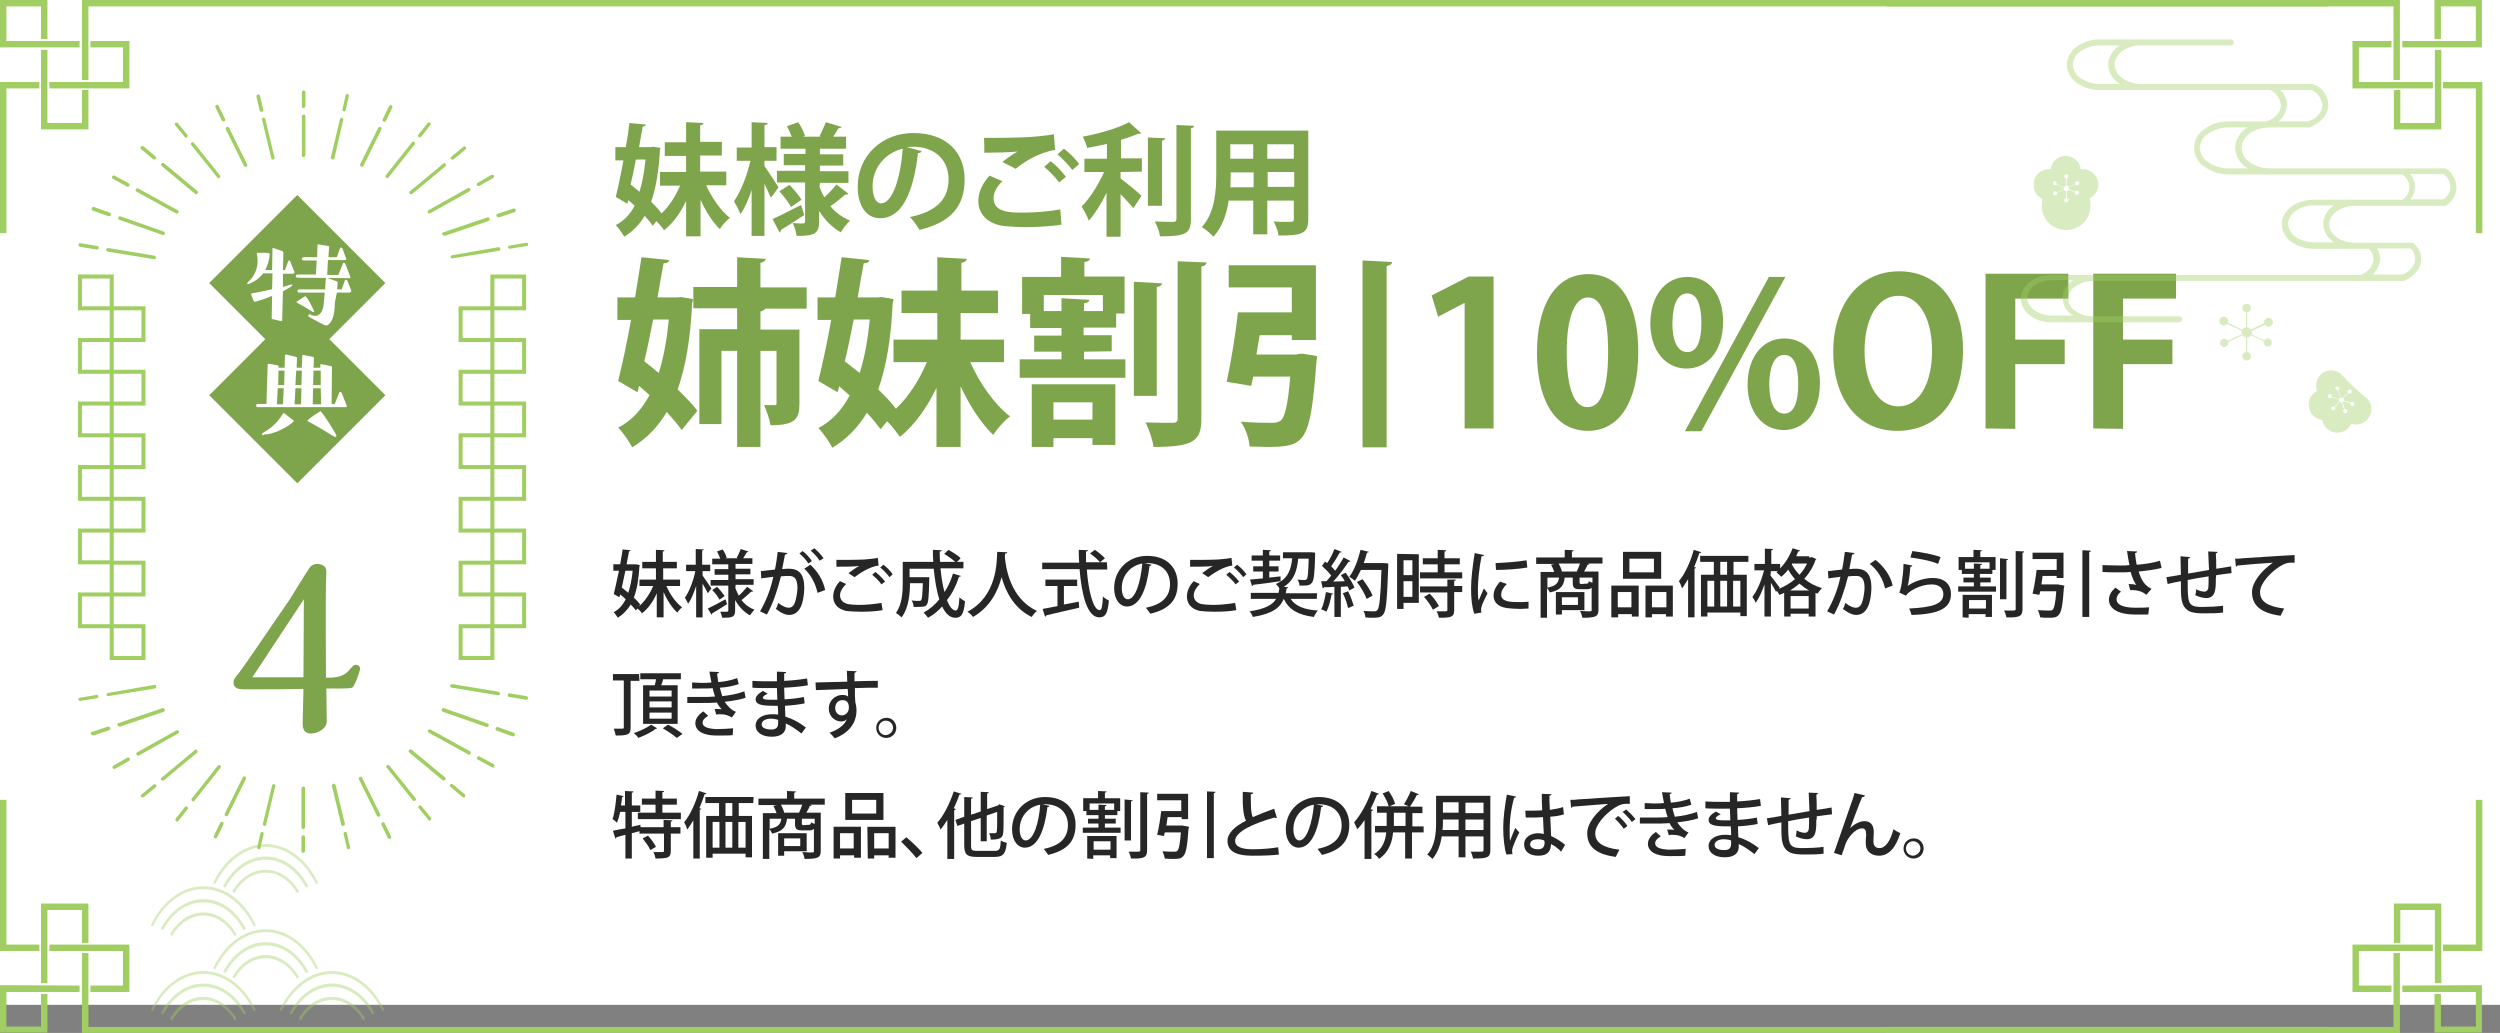 <?xml version="1.0" encoding="utf-8"?>
<!-- Generator: Adobe Illustrator 25.3.1, SVG Export Plug-In . SVG Version: 6.00 Build 0)  -->
<svg version="1.1" id="レイヤー_1" xmlns="http://www.w3.org/2000/svg" xmlns:xlink="http://www.w3.org/1999/xlink" x="0px"
	 y="0px" viewBox="0 0 622 257" style="enable-background:new 0 0 622 257;" xml:space="preserve">
<rect x="0" y="0" width="622" height="257" fill="#808080" stroke="none"/>
<style type="text/css">
	.st0{fill:#FFFFFF;}
	.st1{enable-background:new    ;}
	.st2{fill:#7FA54C;}
	.st3{fill:#262626;}
	.st4{fill:#7FA54C;stroke:#7FA54C;stroke-width:1;stroke-miterlimit:10;}
	.st5{fill:#A0CE62;}
	.st6{fill:#FFFFFF;stroke:#A0CE62;stroke-miterlimit:10;}
	.st7{fill:none;stroke:#A0CE62;stroke-miterlimit:10;}
	.st8{opacity:0.4;fill:#A0CE62;enable-background:new    ;}
	.st9{opacity:0.4;}
</style>
<rect id="長方形_117" y="0" class="st0" width="622" height="250"/>
<g class="st1">
	<path class="st2" d="M180.7,46.1h-5c1.4,3.1,3.6,6.3,5.9,8.1c-0.8,0.6-2,1.9-2.5,2.8c-1.8-1.7-3.5-4.4-4.8-7.3v9.1h-3.6V50
		c-1.4,3-3.3,5.6-5.5,7.3c-0.4-0.7-1.2-1.6-1.9-2.3l-0.9,1.2c-0.5-0.8-1.2-1.6-2-2.5c-1.3,2.2-3,3.9-5.1,5.2
		c-0.5-0.9-1.4-2.2-2.1-2.9c2-1,3.5-2.6,4.7-4.8c-0.5-0.5-1.1-1-1.6-1.4l-0.2,0.9l-2.9-1.7c0.6-2.4,1.3-5.7,1.9-9.1h-2v-3.3h2.6
		c0.4-2.1,0.7-4.1,0.9-6l4.1,0.4c-0.1,0.3-0.3,0.4-0.8,0.5c-0.3,1.6-0.6,3.3-0.9,5.1h2.9l0.6-0.1l1.8,0.3c0,0.2-0.1,0.4-0.1,0.6
		c-0.3,5.2-1,9.4-2.2,12.8c1,1,2,2,2.6,2.9c1.9-1.8,3.5-4.3,4.6-6.9h-5v-3.4h6.5v-4h-5.3v-3.4h5.3v-5l4.3,0.2c0,0.3-0.2,0.5-0.8,0.6
		v4.1h5.4v3.4h-5.4v4h6.5V46.1z M159.1,47.7c0.7-2.2,1.2-4.9,1.5-8h-2.4c-0.4,2.1-0.8,4.2-1.3,6.2L159.1,47.7z"/>
	<path class="st2" d="M190.2,40v1.3c0.8,1.1,3,4.5,3.5,5.3c-0.6,0.8-1.1,1.6-1.9,2.6c-0.4-0.9-1-2.2-1.6-3.5v13H187V47.3
		c-0.8,2.4-1.7,4.5-2.8,6c-0.3-1-1.1-2.4-1.6-3.2c1.7-2.4,3.3-6.5,4.1-10.1h-3.4v-3.3h3.7v-6.3l4,0.2c0,0.3-0.2,0.5-0.8,0.5v5.5h3
		V40H190.2z M192.2,54.5c1.8-0.8,4.5-2.2,7.1-3.5l0.8,2.5c-2.1,1.4-4.3,2.8-5.8,3.7c0,0.3-0.1,0.5-0.3,0.7L192.2,54.5z M203.9,46.5
		c0.3,0.9,0.8,1.8,1.2,2.6c1.1-1,2.2-2.2,3-3.2l3,2.3c-0.1,0.2-0.5,0.2-0.8,0.2c-0.9,0.8-2.5,2.1-3.7,2.9c1.3,1.6,3,2.8,4.9,3.6
		c-0.8,0.7-1.8,2-2.3,2.9c-2.2-1.2-4-3.1-5.4-5.3v2.6c0,3-1.1,3.6-5.6,3.6c-0.1-0.9-0.5-2.3-1-3.2c1,0.1,2.2,0.1,2.6,0.1
		s0.5-0.2,0.5-0.5v-9.7h-7v-2.9h7v-1.4H195v-2.8h5.4V37h-6.2v-3h2.8c-0.3-0.8-0.8-1.8-1.2-2.6l2.8-1c0.7,1,1.4,2.5,1.7,3.4l-0.5,0.2
		h4.4l-0.3-0.1c0.5-1,1.2-2.5,1.6-3.5l3.9,1.2c-0.1,0.2-0.4,0.3-0.8,0.3c-0.3,0.6-0.8,1.4-1.3,2.1h3.2v3H204v1.4h5.8v2.8H204v1.4
		h7.1v2.9H204L203.9,46.5L203.9,46.5z M196.8,51.5c-0.5-1-1.8-2.7-2.9-3.9l2.5-1.6c1.1,1.1,2.4,2.6,3,3.7L196.8,51.5z"/>
	<path class="st2" d="M229.3,37.6c-0.1,0.3-0.5,0.5-0.9,0.5c-1.2,10.3-4.2,16.2-9.4,16.2c-3.3,0-5.6-2.8-5.6-7.9
		c0-7.7,6.1-13.3,13.8-13.3c8.5,0,12.8,5,12.8,11.5c0,7-3.6,10.7-11.2,12.6c-0.6-0.9-1.4-2.2-2.4-3.2c6.8-1.4,9.6-4.6,9.6-9.4
		s-3.4-8.1-8.9-8.1c-0.5,0-1,0.1-1.5,0.1L229.3,37.6z M224.6,37c-4.6,1.1-7.5,5-7.5,9.3c0,2.5,0.8,4.3,2.1,4.3
		C222.1,50.6,224.1,44,224.6,37z"/>
	<path class="st2" d="M264.1,55.9c-2.4,0.4-5.9,0.6-9,0.6c-2.6,0-5-0.2-6.2-0.4c-3.9-0.9-5.5-3.4-5.5-6.1c0-2.3,1.2-4.6,2.8-6.3
		l3.2,1.4c-1.4,1.3-2.2,2.8-2.2,4.2c0,3.6,4.3,3.6,7.4,3.6c3,0,6.5-0.3,9.2-0.8L264.1,55.9z M249.4,40.3c1-0.8,2.6-2,3.8-2.6l0,0
		c-1.5,0.2-5.8,0.3-8.3,0.3c0-0.9,0-2.8-0.1-3.7c0.6,0,1.3,0,2.1,0c5.5,0,10.9-0.1,15.3-0.9l0.3,3.9c-4.3,0.7-8,3.2-9.8,4.7
		L249.4,40.3z M263.5,45.4c-0.7-1.1-2.6-3-3.7-3.9l1.6-1.4c1.3,1,2.9,2.6,3.8,3.9L263.5,45.4z M266.8,42.3c-0.8-1.1-2.5-2.9-3.7-3.9
		l1.6-1.4c1.4,1,2.9,2.6,3.8,3.8L266.8,42.3z"/>
	<path class="st2" d="M278.8,42.8v1.6c1.5,1.1,4.5,3.6,5.2,4.3l-2,3.1c-0.8-0.9-2-2.3-3.2-3.5v10.6h-3.5V48
		c-1.3,2.7-2.9,5.2-4.4,6.9c-0.4-1.1-1.2-2.6-1.8-3.5c2.1-2.1,4.2-5.5,5.6-8.6h-4.9v-3.3h5.6v-3.7c-1.6,0.4-3.3,0.7-4.9,1
		c-0.2-0.8-0.7-2-1.1-2.8c4.2-0.8,8.8-2.1,11.5-3.6l3,2.7c-0.1,0.2-0.4,0.2-0.8,0.2c-1.2,0.5-2.6,1-4.2,1.5v4.6h5.2v3.3L278.8,42.8
		L278.8,42.8z M289.9,34.4c0,0.3-0.3,0.5-0.8,0.6v16.2h-3.5v-17L289.9,34.4z M292.7,31.1l4.4,0.2c0,0.3-0.2,0.5-0.8,0.6v22.5
		c0,3.7-1.2,4.4-7.7,4.4c-0.1-1-0.7-2.7-1.3-3.7c2,0.1,3.9,0.1,4.6,0.1c0.6,0,0.8-0.2,0.8-0.8V31.1z"/>
	<path class="st2" d="M325.5,32.5v22c0,3.6-1.5,4.1-7.4,4.1c-0.1-1-0.7-2.5-1.2-3.5c1,0.1,2.2,0.1,3,0.1c1.9,0,2,0,2-0.7v-4.6h-6.6
		v8.4h-3.5v-8.4h-6.1c-0.5,3.3-1.6,6.6-3.8,9c-0.6-0.7-2-1.9-2.9-2.4c3.3-3.6,3.6-9,3.6-13.3V32.5H325.5z M306.2,42.9
		c0,1,0,2-0.1,3.7h5.8v-3.7H306.2z M311.8,35.9h-5.7v3.6h5.7V35.9z M321.9,39.5v-3.6h-6.6v3.6H321.9z M315.4,46.5h6.6v-3.7h-6.6
		V46.5z"/>
</g>
<g class="st1">
	<path class="st2" d="M169.4,73.9l3,0.5c0,0.4-0.1,0.7-0.2,1.1c-0.4,8.7-1.6,15.7-3.6,21.4c2,1.9,3.7,3.7,4.9,5.3l-3.9,4.8
		c-0.9-1.3-2.2-2.8-3.7-4.5c-2.2,3.7-5,6.6-8.6,8.8c-0.8-1.5-2.3-3.7-3.5-4.9c3.3-1.7,5.8-4.4,7.8-8.1c-0.9-0.8-1.8-1.6-2.6-2.3
		l-0.4,1.6l-4.8-2.8c1-4.1,2.2-9.5,3.2-15.2h-3.4V74h4.4c0.6-3.5,1.1-6.9,1.6-10l6.9,0.7c-0.1,0.5-0.5,0.8-1.4,0.8
		c-0.5,2.6-1,5.5-1.5,8.5h4.9L169.4,73.9z M162.5,79.5c-0.7,3.5-1.4,7.1-2.2,10.4c1.2,0.9,2.4,1.9,3.6,2.9c1.2-3.8,2-8.2,2.5-13.3
		H162.5z M200.7,76.8h-10.3c-0.1,0.3-0.5,0.5-1.2,0.7V82h9.7v18.4c0,3.9-1.1,5.4-7.2,5.4c-0.2-1.5-1-3.6-1.6-5c1.1,0,2.2,0,2.6,0
		c0.5,0,0.5-0.1,0.5-0.6V87.3h-4v23.9h-5.8V87.3h-3.9v18.2H174V81.9h9.4v-5.2h-10.9v-5.3h10.9V64l7.1,0.4c-0.1,0.5-0.4,0.8-1.3,1
		v6.1h11.5V76.8z"/>
	<path class="st2" d="M249.8,90.1h-8.4c2.3,5.2,6,10.5,9.9,13.5c-1.4,1-3.2,3.1-4.2,4.6c-3-2.9-5.9-7.3-8.1-12.1v15.1h-6V96.5
		c-2.4,5-5.5,9.3-9.1,12.2c-0.8-1.1-2-2.8-3.2-3.9l-1.6,2c-0.9-1.2-2-2.6-3.4-4.1c-2.2,3.6-5,6.5-8.6,8.7c-0.8-1.5-2.3-3.7-3.5-4.9
		c3.3-1.7,5.8-4.4,7.8-8.1c-0.9-0.8-1.8-1.6-2.6-2.3l-0.4,1.5l-4.8-2.8c1-4.1,2.2-9.5,3.2-15.2h-3.4V74h4.4c0.6-3.5,1.1-6.9,1.6-10
		l6.9,0.7c-0.1,0.5-0.5,0.8-1.4,0.8c-0.5,2.6-1,5.5-1.5,8.5h4.9l1-0.1l3,0.5c0,0.4-0.1,0.7-0.2,1.1c-0.4,8.7-1.6,15.8-3.6,21.4
		c1.8,1.7,3.4,3.4,4.4,4.8c3.2-3,5.9-7.3,7.7-11.6h-8.3v-5.6h10.9v-6.6h-8.9v-5.6h8.9V64l7.3,0.4c0,0.5-0.4,0.8-1.3,1v6.9h9.1v5.6
		H239v6.6h10.8V90.1z M213.9,92.8c1.2-3.8,2-8.2,2.5-13.3h-4c-0.7,3.5-1.4,7.1-2.2,10.4L213.9,92.8z"/>
	<path class="st2" d="M269.7,87.5v1.9H280V94h-26.3v-4.6h10.4v-1.9h-6.8v-4h6.8v-1.9h-7.8v-3.5h-2v-9.2h9.7v-5l7.2,0.4
		c-0.1,0.5-0.5,0.8-1.4,0.9v3.6h10V78h-2.1v3.5h-8.1v1.9h7v4L269.7,87.5L269.7,87.5z M256.7,111.2V95.6h20.8v15.1h-5.7V109h-9.7v2.2
		H256.7z M259.6,77.4h4.5v-3.2l6.9,0.4c0,0.5-0.5,0.8-1.3,0.8v2h4.7v-4h-14.7v4H259.6z M271.8,100.1h-9.7v4.3h9.7V100.1z
		 M289.1,70.5c0,0.5-0.5,0.8-1.3,0.9v27.1h-5.7V70.1L289.1,70.5z M293,65l7.2,0.3c-0.1,0.5-0.4,0.9-1.3,1V104
		c0,5.7-1.8,7.2-11.9,7.2c-0.2-1.6-1.1-4.4-2-6.1c3,0.1,5.9,0.1,6.8,0.1s1.2-0.3,1.2-1.2L293,65L293,65z"/>
	<path class="st2" d="M322.8,88.1l1.3-0.1l3.6,0.6c-0.1,0.5-0.1,1.2-0.2,1.8c-1.5,19.9-2.8,20.8-12.4,20.8c-1.3,0-2.8-0.1-4.2-0.1
		c-0.1-1.9-1-4.5-2.2-6.2c3.1,0.3,6.4,0.3,7.7,0.3c1,0,1.6-0.1,2.3-0.6c1-0.9,1.8-4.2,2.3-10.9h-9.2l-0.5,2.3l-6.1-1
		c1-4.6,2.2-11.7,2.8-17.3h13.4v-6.2h-15.7V66h21.7v18.6h-6v-1.2h-8l-0.8,4.8h10.2V88.1z M339,64.8l7.4,0.4c-0.1,0.5-0.5,0.8-1.4,1
		v45.1h-6V64.8z"/>
	<path class="st2" d="M364.4,106.6V75.4h-0.1l-6.5,3.4l-1.6-5.3l9.2-4.7h6.2v37.8C371.6,106.6,364.4,106.6,364.4,106.6z"/>
	<path class="st2" d="M382.4,87.8c0-11.5,4.3-19.6,12.8-19.6c8.9,0,12.4,8.8,12.4,19.3c0,12.5-4.7,19.7-12.6,19.7
		C386.1,107.1,382.4,98.3,382.4,87.8z M395,101.3c3.4,0,5.1-4.8,5.1-13.7c0-8.6-1.5-13.6-5-13.6c-3.2,0-5.3,4.6-5.3,13.6
		C389.8,96.6,391.6,101.3,395,101.3L395,101.3z"/>
	<path class="st2" d="M428.7,80c0,7.8-4.3,11.7-9.1,11.7c-5.2,0-9-4.5-9-11.2s3.6-11.6,9.2-11.6C425.8,68.9,428.7,74,428.7,80z
		 M416.1,80.6c0,4.1,1.2,7,3.7,7s3.5-2.9,3.5-7.3c0-4-0.9-7.3-3.5-7.3C416.6,73,416.1,77.6,416.1,80.6z M423.3,107.3h-4.1l20.9-38.4
		h4.1L423.3,107.3z M452.8,95.3c0,7.8-4.3,11.7-9,11.7c-5.3,0-9-4.6-9-11.3c0-6.7,3.6-11.5,9.2-11.5C450,84.3,452.8,89.4,452.8,95.3
		z M440.2,95.6c0,4.3,1.2,7.3,3.7,7.3s3.5-3,3.5-7.3c0-4.1-0.8-7.3-3.5-7.3C441.1,88.3,440.2,92.1,440.2,95.6z"/>
	<path class="st2" d="M488.4,86.9c0,13.4-6.8,20.3-16.4,20.3c-10.2,0-15.9-8.5-15.9-19.7c0-11.5,6.3-20,16.4-20
		C483.2,67.5,488.4,76.6,488.4,86.9z M463.9,87.3c0,7.5,3,13.8,8.4,13.8c5.5,0,8.4-6.2,8.4-13.9c0-7-2.7-13.6-8.3-13.6
		C466.5,73.6,463.9,80.3,463.9,87.3z"/>
	<path class="st2" d="M494,106.6V68.1h20.6v6.2h-13.2v10.2h12.3v6.1h-12.3v16.1L494,106.6L494,106.6z"/>
	<path class="st2" d="M520.8,106.6V68.1h20.6v6.2h-13.2v10.2h12.3v6.1h-12.3v16.1L520.8,106.6L520.8,106.6z"/>
</g>
<g class="st1">
	<path class="st3" d="M169.2,145.8h-3.4c0.9,2.1,2.4,4.2,3.9,5.3c-0.4,0.3-0.9,0.9-1.2,1.3c-1.3-1.2-2.5-3-3.4-5.1v6.3h-1.7v-6
		c-0.9,2.1-2.2,3.9-3.7,5c-0.2-0.4-0.7-0.9-1.1-1.2l-0.4,0.5c-0.3-0.5-0.8-1-1.3-1.5c-0.8,1.4-1.9,2.5-3.2,3.3c-0.2-0.4-0.7-1-1-1.4
		c1.2-0.6,2.2-1.7,3-3.2c-0.4-0.4-0.9-0.8-1.4-1.2l-0.2,0.7l-1.4-0.8c0.4-1.5,0.8-3.6,1.3-5.8h-1.4v-1.6h1.7
		c0.2-1.3,0.5-2.6,0.6-3.7l2,0.2c0,0.1-0.1,0.2-0.4,0.3c-0.2,1-0.4,2.1-0.6,3.2h2.1h0.3l0.9,0.2c0,0.1-0.1,0.2-0.1,0.3
		c-0.2,3.2-0.6,5.7-1.4,7.8c0.7,0.6,1.2,1.2,1.6,1.7l-0.5,0.6c1.5-1.2,2.9-3.2,3.7-5.2h-3.4v-1.6h4.1v-2.8h-3.4v-1.6h3.4v-3l2.1,0.1
		c0,0.2-0.1,0.3-0.4,0.3v2.6h3.5v1.6H165v2.8h4.2V145.8z M155.6,142c-0.3,1.4-0.6,2.9-0.9,4.2c0.5,0.4,1.1,0.8,1.6,1.3
		c0.5-1.5,0.9-3.3,1.1-5.5H155.6z"/>
	<path class="st3" d="M174.8,142.2v1c0.5,0.7,1.9,2.7,2.2,3.2c-0.2,0.3-0.5,0.7-0.9,1.2c-0.3-0.6-0.8-1.6-1.3-2.4v8.4h-1.6v-7.8
		c-0.6,1.7-1.2,3.4-2,4.4c-0.2-0.5-0.6-1.1-0.8-1.5c1.1-1.5,2.1-4.2,2.6-6.6h-2.3v-1.6h2.4v-3.9l2,0.1c0,0.1-0.1,0.2-0.4,0.3v3.5h2
		v1.6h-1.9V142.2z M176.1,151.4c1.1-0.5,2.8-1.4,4.4-2.3l0.4,1.2c-1.4,0.9-2.8,1.8-3.7,2.3c0,0.1-0.1,0.3-0.2,0.3L176.1,151.4z
		 M182.9,146.2c0.3,0.7,0.6,1.4,0.9,2c0.7-0.6,1.6-1.6,2.1-2.2l1.5,1.1c-0.1,0.1-0.2,0.1-0.3,0.1s-0.1,0-0.2,0
		c-0.6,0.6-1.7,1.5-2.4,2.1c0.8,1.1,1.9,1.9,3.2,2.4c-0.3,0.3-0.8,0.9-1.1,1.4c-1.5-0.8-2.8-2.2-3.7-3.8v2.6c0,1.7-0.8,1.8-3.2,1.8
		c-0.1-0.4-0.3-1.1-0.5-1.5c0.4,0,0.9,0,1.2,0c0.7,0,0.8,0,0.8-0.3v-6.2h-4.4v-1.4h4.4V143h-3.4v-1.4h3.4v-1.2h-4V139h2
		c-0.2-0.6-0.5-1.2-0.8-1.8l1.4-0.5c0.4,0.6,0.9,1.5,1,2.1l-0.4,0.1h3.2l-0.3-0.1c0.3-0.6,0.8-1.6,1-2.2l1.9,0.6
		c-0.1,0.1-0.2,0.2-0.4,0.2c-0.2,0.4-0.6,1-0.9,1.5h2.3v1.4H183v1.2h3.7v1.4H183v1.2h4.5v1.4H183v0.7H182.9z M179,149.2
		c-0.3-0.7-1.1-1.7-1.8-2.4l1.2-0.8c0.7,0.7,1.5,1.7,1.9,2.3L179,149.2z"/>
	<path class="st3" d="M195.9,137.6c-0.1,0.3-0.3,0.3-0.6,0.4c-0.2,0.9-0.5,2.6-0.7,3.6c0.6-0.1,1.3-0.1,1.7-0.1
		c2.9,0,3.8,1.9,3.8,4.7c0,0.7-0.1,2.5-0.5,3.8c-0.6,2-1.7,3-3.3,3c-0.7,0-1.7-0.3-3.3-1.5c0.3-0.4,0.5-1,0.6-1.5
		c1.3,1,2.1,1.2,2.6,1.2c0.9,0,1.4-0.6,1.7-1.7c0.3-1,0.5-2.5,0.5-3.3c0-1.9-0.6-3-2.2-2.9c-0.5,0-1.2,0-1.9,0.1
		c-0.9,3.5-1.9,6.6-3.5,9.5l-1.7-0.8c1.6-2.8,2.6-5.4,3.3-8.6l-3,0.4l-0.1-1.8l3.5-0.4c0.3-1.3,0.5-2.9,0.7-4.4L195.9,137.6z
		 M201.1,140.2c-0.4-0.8-1.5-1.9-2.2-2.5l0.8-0.6c0.8,0.6,1.8,1.7,2.3,2.5L201.1,140.2z M203.4,147.5c-0.5-2.4-1.8-4.7-3.3-6l1.5-1
		c1.7,1.5,3.2,3.8,3.7,6.3L203.4,147.5z M203.9,139.5c-0.4-0.8-1.5-1.9-2.2-2.5l0.9-0.6c0.8,0.7,1.8,1.7,2.3,2.5L203.9,139.5z"/>
	<path class="st3" d="M219.6,151.8c-1.5,0.3-3.6,0.4-5.4,0.4c-1.5,0-2.9-0.1-3.7-0.2c-2.3-0.5-3.2-2-3.2-3.6c0-1.4,0.7-2.8,1.7-3.8
		l1.5,0.7c-0.9,0.9-1.5,1.9-1.5,2.8c0,1,0.6,1.9,2,2.2c0.6,0.1,1.6,0.2,2.7,0.2c1.8,0,3.9-0.2,5.6-0.5L219.6,151.8z M211.1,142.6
		c0.8-0.6,1.9-1.4,2.7-1.8l0,0c-1.1,0.2-4,0.2-5.7,0.2c0-0.5,0-1.3,0-1.7c1.7,0,5.4,0,7-0.1c1.1-0.1,2.3-0.2,3.3-0.4l0.2,1.9
		c-2.3,0.3-4.8,2-6,2.9L211.1,142.6z M219.3,145.4c-0.4-0.7-1.6-1.8-2.3-2.4l0.8-0.7c0.8,0.6,1.8,1.6,2.4,2.4L219.3,145.4z
		 M221.3,143.6c-0.5-0.7-1.5-1.8-2.3-2.4l0.8-0.7c0.8,0.6,1.8,1.6,2.3,2.4L221.3,143.6z"/>
	<path class="st3" d="M234,141.4c0.2,2.1,0.5,4.2,1,5.9c0.9-1.4,1.6-2.9,2.1-4.6l2,0.6c-0.1,0.1-0.2,0.2-0.5,0.2
		c-0.7,2.2-1.7,4.2-3,5.8c0.6,1.6,1.4,2.6,2.2,2.6c0.5,0,0.8-1,0.9-3.3c0.4,0.4,1,0.8,1.4,1c-0.3,3.2-0.9,4.1-2.4,4.1
		c-1.4,0-2.4-1-3.3-2.8c-1,1.1-2.2,2.1-3.5,2.8c-0.3-0.4-0.8-1-1.1-1.3c1.5-0.8,2.8-1.9,3.9-3.3c-0.7-2.1-1.1-4.8-1.4-7.6h-6v2.1
		h3.6h0.4h0.9c0,0.1,0,0.4,0,0.5c-0.1,4.2-0.2,5.8-0.6,6.3c-0.3,0.5-0.7,0.6-2.3,0.6c-0.3,0-0.7,0-1,0c0-0.5-0.2-1.2-0.5-1.6
		c0.8,0.1,1.5,0.1,1.8,0.1s0.4,0,0.6-0.2c0.2-0.3,0.3-1.4,0.4-4.2h-3.2c0,2.6-0.3,6.2-2.1,8.5c-0.3-0.3-1-0.9-1.4-1.1
		c1.6-2.2,1.7-5.3,1.7-7.6v-5.1h7.6c-0.1-1-0.1-2-0.1-3l2.2,0.1c0,0.2-0.1,0.3-0.5,0.3c0,0.9,0,1.7,0.1,2.6h3.8
		c-0.7-0.6-1.8-1.4-2.8-2l1.1-1c1,0.6,2.4,1.4,3,2.1l-0.9,0.9h1.6v1.6L234,141.4L234,141.4z"/>
	<path class="st3" d="M250.6,137.4c0,0.2-0.2,0.3-0.5,0.3l-0.1,0.7c0.2,2.7,1.3,10.5,8,13.6c-0.5,0.4-1,1-1.3,1.5
		c-4.4-2.1-6.5-6.3-7.5-9.9c-0.9,3.4-2.8,7.4-7.1,9.9c-0.3-0.4-0.8-0.9-1.4-1.3c7.4-3.9,7.3-12.4,7.4-14.9L250.6,137.4z"/>
	<path class="st3" d="M275.5,141.7h-5.1c0.4,5.4,1.6,10.1,3.2,10.1c0.5,0,0.7-1,0.8-3.4c0.4,0.4,1,0.8,1.5,1
		c-0.3,3.3-0.9,4.2-2.4,4.2c-3,0-4.4-5.6-4.9-12h-9.3V140h9.2c-0.1-1-0.1-2.1-0.1-3.2l2.3,0.1c0,0.2-0.2,0.3-0.5,0.3
		c0,0.9,0,1.8,0,2.7h5.2L275.5,141.7L275.5,141.7z M264.7,145.7v4.7c1.2-0.2,2.5-0.5,3.7-0.7l0.1,1.5c-3,0.7-6.2,1.4-8.2,1.9
		c0,0.2-0.1,0.3-0.3,0.3l-0.6-1.9c1-0.2,2.3-0.4,3.7-0.7v-5h-3v-1.6h7.9v1.6h-3.3V145.7z M272.4,136.8c0.9,0.6,2,1.5,2.5,2.1l-1.2,1
		c-0.5-0.6-1.6-1.6-2.5-2.2L272.4,136.8z"/>
	<path class="st3" d="M286.5,140.5c-0.1,0.2-0.2,0.3-0.5,0.3c-0.7,5.9-2.5,10.1-5.6,10.1c-1.7,0-3.2-1.6-3.2-4.6c0-4.5,3.5-8,8.2-8
		c5.2,0,7.6,3.2,7.6,6.9c0,4.3-2.3,6.4-6.8,7.5c-0.3-0.4-0.7-1-1.1-1.5c4.1-0.8,6-2.8,6-5.9c0-2.9-1.9-5.2-5.7-5.2
		c-0.3,0-0.5,0-0.7,0L286.5,140.5z M284.2,140.2c-3.2,0.6-5.1,3.2-5.1,6.1c0,1.7,0.6,2.8,1.5,2.8
		C282.5,149.1,283.8,144.8,284.2,140.2z"/>
	<path class="st3" d="M307.6,151.8c-1.5,0.3-3.6,0.4-5.4,0.4c-1.5,0-2.9-0.1-3.7-0.2c-2.3-0.5-3.2-2-3.2-3.6c0-1.4,0.7-2.8,1.7-3.8
		l1.5,0.7c-0.9,0.9-1.5,1.9-1.5,2.8c0,1,0.6,1.9,2,2.2c0.6,0.1,1.6,0.2,2.7,0.2c1.8,0,3.9-0.2,5.6-0.5L307.6,151.8z M299.1,142.6
		c0.8-0.6,1.9-1.4,2.7-1.8l0,0c-1.1,0.2-4,0.2-5.7,0.2c0-0.5,0-1.3,0-1.7c1.7,0,5.4,0,7-0.1c1.1-0.1,2.3-0.2,3.3-0.4l0.2,1.9
		c-2.3,0.3-4.8,2-6,2.9L299.1,142.6z M307.4,145.4c-0.4-0.7-1.6-1.8-2.3-2.4l0.8-0.7c0.8,0.6,1.8,1.6,2.4,2.4L307.4,145.4z
		 M309.3,143.6c-0.5-0.7-1.5-1.8-2.3-2.4l0.8-0.7c0.8,0.6,1.8,1.6,2.3,2.4L309.3,143.6z"/>
	<path class="st3" d="M327.6,149h-6.5c1.2,1.8,3.4,2.7,6.8,2.9c-0.4,0.4-0.8,1.1-1,1.6c-3.9-0.5-6.2-1.8-7.5-4.5
		c-0.9,2.2-2.8,3.7-7.7,4.5c-0.1-0.4-0.5-1.1-0.8-1.4c3.9-0.6,5.7-1.6,6.6-3.1h-6.3v-1.5h6.9c0.1-0.3,0.1-0.7,0.2-1.1
		c-0.2-0.4-0.6-0.9-0.9-1.1c3.1-1.3,3.8-3.6,4.1-6.4h-2.3v-1.5h6.7h0.4l0.9,0.1c0,0.1,0,0.3,0,0.5c-0.1,4.7-0.3,6.4-0.8,7
		s-1,0.7-2.1,0.7c-0.3,0-0.7,0-1,0c0-0.5-0.2-1.1-0.5-1.5c0.7,0.1,1.4,0.1,1.7,0.1c0.3,0,0.4,0,0.6-0.2c0.3-0.3,0.4-1.6,0.5-5.1H323
		c-0.3,2.8-0.9,5.3-3.6,7l1.1,0.1c0,0.1-0.2,0.3-0.4,0.3c-0.1,0.4-0.1,0.8-0.2,1.2h7.8L327.6,149L327.6,149z M318.6,144.6
		c-2.5,0.4-5.2,0.7-6.8,0.9c0,0.2-0.1,0.2-0.3,0.3l-0.5-1.6l3.2-0.3v-1.7h-2.4v-1.3h2.4v-1.4h-2.8v-1.3h2.8v-1.4l2,0.1
		c0,0.1-0.1,0.3-0.4,0.3v1h2.7v1.3h-2.7v1.4h2.3v1.3h-2.3v1.5l2.8-0.3L318.6,144.6z"/>
	<path class="st3" d="M331.7,147.7c-0.1,0.1-0.2,0.2-0.4,0.2c-0.3,1.5-0.7,3.2-1.3,4.3c-0.3-0.2-0.9-0.5-1.3-0.6
		c0.6-1,0.9-2.7,1.2-4.3L331.7,147.7z M336,139.6c-0.1,0.1-0.2,0.2-0.5,0.2c-1,1.5-2.4,3.4-3.8,4.9l2.9-0.1c-0.3-0.5-0.6-1-1-1.5
		c0.5-0.3,0.9-0.5,1.2-0.6c0.9,1.2,1.8,2.7,2.2,3.7c-0.6,0.3-0.9,0.5-1.3,0.7c-0.1-0.3-0.2-0.6-0.4-1l-1.7,0.1v7.5H332V146
		c-1,0.1-1.9,0.1-2.6,0.1c0,0.2-0.2,0.2-0.3,0.3l-0.4-1.8h1.3c0.4-0.4,0.8-0.9,1.2-1.4c-0.6-0.8-1.5-1.7-2.3-2.4l0.8-1.1
		c0.1,0.1,0.3,0.3,0.5,0.4c0.7-1,1.4-2.4,1.8-3.5l1.8,0.7c-0.1,0.1-0.3,0.2-0.5,0.2c-0.5,1-1.4,2.4-2.1,3.4c0.4,0.4,0.7,0.7,1,1.1
		c0.8-1.1,1.5-2.3,2.1-3.3L336,139.6z M335.4,151.3c-0.2-1-0.7-2.5-1.3-3.7l1.3-0.5c0.6,1.1,1.1,2.6,1.4,3.6L335.4,151.3z
		 M344.5,140.1l0.9,0.1c0,0.1,0,0.4,0,0.6c-0.3,8.3-0.5,11.1-1.2,12c-0.6,0.8-1.2,0.9-2.8,0.9c-0.5,0-1.1,0-1.7-0.1
		c0-0.5-0.2-1.2-0.5-1.6c1.2,0.1,2.3,0.1,2.7,0.1c0.4,0,0.6-0.1,0.8-0.3c0.5-0.6,0.8-3.3,1-10h-5.1c-0.5,1-1,2-1.5,2.7
		c-0.3-0.3-1-0.7-1.4-1c1.2-1.5,2.2-4.2,2.8-6.7l2.1,0.5c-0.1,0.1-0.2,0.2-0.5,0.2c-0.2,0.9-0.5,1.7-0.8,2.6h4.8H344.5z M339,144.1
		c1,1.3,2.1,3,2.5,4.1L340,149c-0.4-1.2-1.4-2.9-2.4-4.2L339,144.1z"/>
	<path class="st3" d="M353,137.9V150h-3.8v1.5h-1.6v-13.7L353,137.9L353,137.9z M351.4,139.4h-2.2v3.7h2.2V139.4z M349.2,148.5h2.2
		v-3.9h-2.2V148.5z M359.4,142.4h4.4v1.5h-10.5v-1.5h4.4v-2H354v-1.5h3.7v-2.1l2.1,0.1c0,0.2-0.1,0.3-0.4,0.3v1.7h3.8v1.5h-3.8
		L359.4,142.4L359.4,142.4z M362.2,144.2c0,0.2-0.1,0.3-0.4,0.3v1.3h2v1.5h-2v4.5c0,1.7-0.7,1.9-3.8,1.9c-0.1-0.5-0.3-1.2-0.6-1.6
		c0.5,0,1,0,1.4,0c1.2,0,1.3,0,1.3-0.3v-4.4h-6.8v-1.5h6.8v-1.7H362.2z M356.5,151.7c-0.4-0.9-1.3-2.2-2.2-3.2l1.4-0.8
		c0.9,0.9,1.9,2.2,2.3,3.1L356.5,151.7z"/>
	<path class="st3" d="M369.2,138.1c0,0.2-0.2,0.3-0.6,0.3c-0.6,3.1-0.9,6.3-0.9,8c0,1.2,0,2.3,0.2,3c0.3-0.7,1-2.4,1.3-3l0.9,1.2
		c-0.7,1.5-1.3,2.5-1.5,3.4c-0.1,0.3-0.1,0.6-0.1,0.8s0,0.4,0.1,0.6l-1.8,0.3c-0.6-1.7-0.8-3.9-0.8-6.3c0-2.4,0.4-5.7,0.9-8.8
		L369.2,138.1z M380.3,151.4c-0.6,0-1.3,0.1-2,0.1c-1.2,0-2.4-0.1-3.3-0.2c-2.4-0.3-3.4-1.6-3.4-3.1c0-1.3,0.6-2.3,1.6-3.5l1.7,0.6
		c-0.9,0.9-1.4,1.7-1.4,2.7c0,1.7,2.3,1.8,4.3,1.8c0.8,0,1.7,0,2.5-0.1L380.3,151.4z M372.1,140.1c2.2-0.1,5.4-0.3,7.7-0.7l0.2,1.8
		c-2.2,0.4-5.8,0.6-7.8,0.6L372.1,140.1z"/>
	<path class="st3" d="M398.7,138.6v1.6h-3.8l0.6,0.1c-0.1,0.1-0.2,0.2-0.5,0.2c-0.2,0.5-0.5,1.1-0.9,1.7h3.6v9.5c0,1.7-0.7,2-4,2
		c-0.1-0.5-0.3-1.2-0.6-1.7c0.7,0,1.4,0.1,1.9,0.1c1,0,1,0,1-0.4v-5.5c-0.3,0.3-0.6,0.4-1.1,0.4h-1.8c-1.5,0-1.8-0.4-1.8-1.7v-1.2
		h-2c-0.2,1.8-0.8,3.1-3.7,3.7c-0.1-0.3-0.5-0.8-0.7-1.1v7.4h-1.6v-11.4h3.4c-0.2-0.6-0.5-1.3-0.8-1.8l0.9-0.2h-4.6v-1.6h7.1v-1.9
		l2.2,0.1c0,0.2-0.1,0.3-0.4,0.3v1.5h7.6V138.6z M385,143.7v2.5c2.1-0.4,2.7-1.1,2.9-2.5H385z M394.1,151.8h-5.5v1.1h-1.5v-5.6h7.1
		v4.5H394.1z M388.4,142.2h3.9c0.3-0.6,0.6-1.4,0.8-2h-5.3c0.3,0.6,0.7,1.4,0.8,2H388.4z M392.6,148.6h-4v1.9h4V148.6z M394.8,145.2
		c0.3,0,0.4-0.1,0.5-0.6c0.2,0.1,0.5,0.3,0.9,0.4v-1.3H393v1.2c0,0.3,0.1,0.4,0.5,0.4L394.8,145.2L394.8,145.2z"/>
	<path class="st3" d="M400.9,153.6v-7.9h6.8v7.7H406v-0.6h-3.4v0.8H400.9z M405.9,147.3h-3.4v3.8h3.4V147.3z M413.3,137.3v6.7h-9.5
		v-6.7H413.3z M411.5,142.4V139h-6.1v3.4H411.5z M409.3,145.7h6.9v7.7h-1.7v-0.6H411v0.8h-1.6v-7.9H409.3z M411,151.1h3.6v-3.8H411
		V151.1z"/>
	<path class="st3" d="M420,144.1c-0.5,0.8-1,1.6-1.5,2.3c-0.1-0.4-0.5-1.4-0.8-1.8c1.5-1.8,2.9-4.8,3.7-7.8l1.9,0.6
		c-0.1,0.1-0.2,0.2-0.5,0.2c-0.4,1.2-0.8,2.3-1.3,3.5l0.5,0.1c0,0.1-0.2,0.2-0.4,0.3v12.1H420V144.1z M434.9,139.8h-3.6v3.2h3.3
		v10.3H433v-0.9h-8.2v1h-1.6V143h3.2v-3.2H423v-1.5h12v1.5H434.9z M424.8,144.5v6.4h1.7v-6.4H424.8z M429.7,143v-3.2H428v3.2H429.7z
		 M429.7,144.5H428v6.4h1.7V144.5z M433,150.9v-6.4h-1.8v6.4H433z"/>
	<path class="st3" d="M450.1,138.7c0.4,0,0.4,0,0.7-0.1l1.1,0.5c0,0.1-0.1,0.2-0.2,0.2c-0.6,1.8-1.6,3.4-2.8,4.7
		c1.2,1,2.6,1.8,4.4,2.3c-0.3,0.3-0.8,1-1.1,1.4c-0.2-0.1-0.3-0.1-0.5-0.2v5.9H450v-0.7h-4.5v0.7h-1.6v-5.9
		c-0.4,0.2-0.8,0.4-1.2,0.5c-0.1-0.3-0.4-0.6-0.6-1c-0.2,0.2-0.2,0.2-0.2,0.3c-0.3-0.6-0.8-1.5-1.3-2.3v8.4H439v-8
		c-0.6,1.8-1.4,3.5-2.2,4.6c-0.1-0.5-0.6-1.1-0.8-1.5c1.2-1.5,2.3-4.2,2.9-6.6h-2.4v-1.6h2.6v-3.8l2,0.1c0,0.2-0.1,0.3-0.4,0.3v3.4
		h2.2v1.1c1.3-1.3,2.4-3.1,3.1-5l1.9,0.6c-0.1,0.1-0.2,0.2-0.5,0.2c-0.2,0.4-0.3,0.8-0.5,1.2h3.2V138.7z M440.5,143.2
		c0.5,0.6,1.9,2.5,2.3,3l-0.2,0.3c1.4-0.6,2.8-1.4,4-2.4c-0.7-0.8-1.3-1.6-1.7-2.4c-0.5,0.7-1.1,1.3-1.7,1.8
		c-0.3-0.3-0.9-0.8-1.2-1.1c0.1-0.1,0.2-0.2,0.3-0.3h-1.7L440.5,143.2L440.5,143.2z M450.1,146.9c-0.9-0.5-1.7-1.1-2.4-1.7
		c-0.7,0.6-1.5,1.2-2.3,1.7H450.1z M445.5,151.4h4.5v-3.1h-4.5V151.4z M445.8,140.4c0.5,0.9,1.1,1.8,1.9,2.6
		c0.8-0.8,1.4-1.8,1.9-2.8h-3.7L445.8,140.4z"/>
	<path class="st3" d="M461.4,137.6c-0.1,0.3-0.3,0.3-0.6,0.4c-0.2,0.9-0.5,2.6-0.7,3.6c0.6-0.1,1.3-0.1,1.7-0.1
		c2.9,0,3.8,1.9,3.8,4.7c0,0.7-0.1,2.5-0.5,3.8c-0.6,2-1.7,3-3.3,3c-0.7,0-1.7-0.3-3.3-1.5c0.3-0.4,0.5-1,0.6-1.5
		c1.3,1,2.1,1.2,2.6,1.2c0.9,0,1.4-0.6,1.7-1.7c0.3-1,0.5-2.5,0.5-3.3c0-1.9-0.6-3-2.2-2.9c-0.5,0-1.2,0-1.9,0.1
		c-0.9,3.5-1.9,6.6-3.5,9.5l-1.7-0.8c1.6-2.8,2.6-5.4,3.3-8.6l-3,0.4l-0.1-1.8l3.5-0.4c0.3-1.3,0.5-2.9,0.7-4.4L461.4,137.6z
		 M469,146.4c-0.5-2.5-2.1-4.8-3.8-6.1l1.4-1c1.9,1.4,3.8,3.9,4.3,6.4L469,146.4z"/>
	<path class="st3" d="M475.8,140.7c-0.1,0.2-0.2,0.3-0.5,0.3c-0.2,2.6-0.5,4.4-0.7,4.8l0,0c1.6-1.2,4.2-2,6.3-2c2.7,0,4.5,1.4,4.5,4
		c0,3.4-2.7,5-9.8,5.2c-0.1-0.4-0.4-1.2-0.6-1.6c6.1-0.3,8.5-1.2,8.5-3.6c0-1.5-1.1-2.4-2.9-2.4c-2.8,0-5.8,1.7-6.4,2.8l-1.7-0.8
		c0.4-0.3,1-3.7,1.1-7.1L475.8,140.7z M475.8,137.1c2.3,0.3,5.1,0.8,7,1.5l-0.6,1.7c-1.8-0.8-4.7-1.3-6.9-1.6L475.8,137.1z"/>
	<path class="st3" d="M492.7,144.9v1h3.9v1.3h-9.4v-1.3h3.9v-1h-2.6v-1.2h2.6v-0.9h-3v-1h-0.8v-3.2h3.7v-1.8l2.1,0.1
		c0,0.1-0.1,0.3-0.4,0.3v1.4h3.8v3.2h-0.8v1h-3.1v0.9h2.7v1.2H492.7z M488.3,153.6V148h7.3v5.5H494v-0.7h-4.2v0.9L488.3,153.6
		L488.3,153.6z M488.9,141.5h2.2v-1.3l2,0.1c0,0.1-0.1,0.3-0.4,0.3v0.9h2.3v-1.6h-6.1V141.5z M494.1,149.3h-4.2v2.1h4.2V149.3z
		 M499.6,139.1c0,0.1-0.1,0.2-0.4,0.3v9.7h-1.6v-10.2L499.6,139.1z M501.5,137.1l2.1,0.1c0,0.2-0.1,0.3-0.4,0.3v14
		c0,1.8-0.7,2.2-4,2.1c-0.1-0.5-0.3-1.2-0.6-1.7c0.7,0,1.3,0,1.8,0c1,0,1.1,0,1.1-0.4V137.1z"/>
	<path class="st3" d="M512.2,145.5h0.4l1,0.2c0,0.1,0,0.4-0.1,0.5c-0.3,4.3-0.6,6.1-1.3,6.8c-0.6,0.7-1.3,0.7-2.6,0.7
		c-0.6,0-1.3,0-2-0.1c-0.1-0.5-0.3-1.3-0.6-1.8c1.2,0.1,2.5,0.1,2.9,0.1s0.6,0,0.8-0.2c0.4-0.4,0.7-1.7,0.9-4.6h-4
		c-0.1,0.3-0.1,0.6-0.2,0.9l-1.7-0.3c0.4-1.6,0.8-4,1-5.9h5v-2.7h-6v-1.6h7.7v6.3h-1.7v-0.5h-3.5c-0.1,0.7-0.2,1.4-0.3,2.1h4.3
		V145.5z M518.1,136.9l2.1,0.1c0,0.2-0.1,0.3-0.4,0.3v16.2h-1.7L518.1,136.9L518.1,136.9z"/>
	<path class="st3" d="M537.8,141.3c-1.5,0.4-3.7,0.7-5.7,0.9c0.7,2.2,1.5,3.5,3.2,4.3L534,148c-0.8-0.7-1.8-1.2-4-1.2l-0.4-1.5
		c0.7,0,1.5,0.1,1.9,0.2c-0.5-0.7-1-1.7-1.4-3.2c-0.8,0.1-1.7,0.1-2.7,0.1c-1.1,0-3.2,0-4.3-0.1v-1.7c1,0,2.5,0.1,4.4,0.1
		c0.8,0,1.6,0,2.3-0.1c-0.2-1-0.4-2.2-0.6-3.5l2.5,0.1c0,0.2-0.2,0.4-0.5,0.4c0.1,1,0.2,2,0.4,2.9c1.9-0.1,4.3-0.5,5.8-1
		L537.8,141.3z M534.5,152.9c-0.9,0-1.9,0-3.3,0c-4.1,0-6.5-1.4-6.5-3.7c0-1.1,0.6-2.1,1.6-3l1.4,1c-0.8,0.6-1.1,1.3-1.1,1.9
		c0,1.5,2,2.1,4.7,2.1c1.5,0,2.5,0,3.4-0.1L534.5,152.9z"/>
	<path class="st3" d="M551.3,143.9c0,2.6,0,4.9-2.4,4.9c-0.8,0-1.8-0.3-2.7-0.7c0.1-0.4,0.2-1,0.2-1.5c0.9,0.5,1.7,0.6,2.1,0.6
		c0.4,0,0.8-0.3,0.9-0.8c0.1-0.6,0.1-1.7,0.1-3c-1.9,0.3-3.8,0.6-5.2,0.9c0,5.5,0,6.6,3,6.7c0.3,0,0.6,0,1,0c1.4,0,3.5-0.1,4.8-0.3
		v1.7c-1.4,0.2-3.1,0.2-4.6,0.2c-2.8,0-5.4-0.1-5.8-4c-0.1-0.9-0.1-2.4-0.1-4c-1.1,0.2-2.5,0.5-3.3,0.7l-0.3-1.7
		c0.9-0.1,2.4-0.4,3.6-0.6c0-1.6-0.1-3.3-0.1-4.6l2.4,0.2c0,0.2-0.2,0.3-0.5,0.4c0,1,0,2.4,0,3.7l5.2-0.9c-0.1-1.5-0.1-3.2-0.2-4.6
		l2.3,0.1c0,0.2-0.1,0.3-0.4,0.4c0.1,1.2,0.1,2.6,0.1,3.8c1.4-0.2,2.7-0.4,3.7-0.6l0.1,1.7c-1,0.1-2.4,0.3-3.8,0.5L551.3,143.9
		L551.3,143.9z"/>
	<path class="st3" d="M556.1,139c0.5,0,1.3,0,1.8-0.1c1.8-0.1,10.3-0.7,13-0.8v1.9c-1.5-0.1-2.4,0.1-3.8,1c-2.3,1.5-4.8,4.2-4.8,6.3
		c0,2.3,1.8,3.6,6,4.1l-0.9,1.8c-5.1-0.7-7.1-2.7-7.1-5.9c0-2.4,2.3-5.3,5.2-7.3c-2,0.1-6.8,0.5-8.8,0.7c-0.1,0.1-0.3,0.3-0.4,0.3
		L556.1,139z"/>
</g>
<g class="st1">
	<path class="st3" d="M159.1,169.4h-2.2V181c0,1.8-0.7,2-3.7,2c-0.1-0.5-0.3-1.2-0.5-1.7c0.6,0,1.1,0,1.5,0c1,0,1,0,1-0.4v-11.6
		h-2.7v-1.6h6.5L159.1,169.4L159.1,169.4z M163.5,181.2c-0.1,0.1-0.2,0.1-0.3,0.1c-1,0.8-2.8,1.7-4.4,2.3c-0.2-0.4-0.7-0.9-1.1-1.2
		c1.5-0.5,3.4-1.4,4.3-2.1L163.5,181.2z M160,170.5h2.9c0.1-0.5,0.3-1,0.3-1.5h-3.9v-1.5h10.1v1.5H165c-0.1,0.5-0.3,1-0.5,1.5h4.1
		v9.6H160V170.5z M167.1,173.3v-1.5h-5.5v1.5H167.1z M167.1,176v-1.5h-5.5v1.5H167.1z M167.1,178.8v-1.5h-5.5v1.5H167.1z
		 M168.4,183.6c-0.8-0.7-2.3-1.7-3.5-2.4l1.3-0.9c1.2,0.6,2.8,1.6,3.6,2.3L168.4,183.6z"/>
	<path class="st3" d="M185.5,173.6c-1.4,0.5-3.4,0.8-5.2,1c0.6,0.9,1.6,2.1,2.8,2.5l-1,1.4c-1-0.5-1.5-0.8-3-0.8
		c-0.3,0-0.6,0-0.9,0.1l-0.4-1.4c0.2,0,0.4,0,0.6,0c0.4,0,0.9,0,1.2,0.1c-0.4-0.4-0.9-1-1.2-1.7c-1.3,0.1-2.7,0.1-3.9,0.1
		c-1,0-2.4,0-3.5,0v-1.5c1,0,2.4,0,3.5,0c1,0,2.3,0,3.4-0.1c-0.2-0.5-0.4-1.4-0.6-2.1c-0.6,0.1-1.6,0.1-3.4,0.1c-0.6,0-1.2,0-1.7,0
		v-1.5c0.8,0,1.5,0.1,2.2,0.1c0.9,0,1.9,0,2.6-0.1c-0.2-0.8-0.3-1.8-0.5-2.7l2.4,0.1c0,0.2-0.2,0.3-0.5,0.4c0.1,0.7,0.2,1.4,0.3,2.1
		c1.6-0.1,3.4-0.5,4.7-1l0.4,1.5c-1.4,0.5-3.1,0.8-4.7,0.9c0.2,0.8,0.4,1.5,0.6,2.1c1.9-0.2,3.9-0.6,5.5-1.2L185.5,173.6z
		 M178.2,183c-3,0-5.2-1-5.2-3.1c0-1.2,1-2.3,2-2.9l1.2,1.1c-0.9,0.5-1.4,1.1-1.4,1.7c0,1.1,1.4,1.5,3.4,1.6c1.3,0,3-0.1,4.2-0.2
		l-0.1,1.7c-0.8,0.1-1.9,0.1-3.4,0.1L178.2,183L178.2,183z"/>
	<path class="st3" d="M187.2,169.4c1.1,0.1,2.7,0.1,4,0.1c0.7,0,1.4,0,2.1,0c0-0.8,0-1.8,0-2.4l2.3,0.1c0,0.2-0.2,0.3-0.5,0.4
		c0,0.5,0,1.2,0,1.8c2-0.1,3.9-0.3,5.7-0.6l0.2,1.7c-1.7,0.3-3.7,0.5-5.9,0.6l0.1,2.9c1.7-0.1,3.5-0.3,4.8-0.6l0.2,1.6
		c-1.4,0.3-3.2,0.5-4.9,0.6c0,1,0.1,2,0.1,2.7c1.7,0.5,3.4,1.4,5.1,2.7l-1.1,1.5c-1.4-1.1-2.7-2-3.9-2.5v0.7c0,1.6-1.2,2.6-3.5,2.6
		c-2.4,0-4-1.1-4-2.8c0-1.8,1.9-2.8,4-2.8c0.5,0,1.1,0,1.6,0.1c0-0.6,0-1.4-0.1-2.2c-0.4,0-0.8,0-1.1,0c-3.2,0-4.4-0.4-4.4-1.6
		c0-0.7,0.5-1.3,1.8-2.1l1.2,0.7c-1.1,0.5-1.2,0.8-1.2,1c0,0.4,0.7,0.5,2.1,0.5c0.5,0,1,0,1.5,0c0-1-0.1-2-0.1-2.9
		c-0.7,0-1.4,0-2.1,0c-1.2,0-2.9,0-4-0.1L187.2,169.4L187.2,169.4z M193.6,179.1c-0.6-0.2-1.3-0.3-1.8-0.3c-1.2,0-2.3,0.5-2.3,1.4
		s1,1.3,2.4,1.3c1.2,0,1.7-0.5,1.7-1.6L193.6,179.1L193.6,179.1z"/>
	<path class="st3" d="M202.9,169.8c1.1,0,6.7-0.2,7.9-0.2c0-0.3-0.1-2.2-0.1-2.7l2.4,0.1c0,0.2-0.2,0.3-0.5,0.4c0,0.5,0,1.3,0,2.1
		c2.3-0.1,4.6-0.1,5.8-0.1v1.7c-1.4,0-3.5,0-5.7,0.1c0,0.7,0,1.3,0,1.8c0,0.6,0.1,1.1,0.1,1.7c0.2,0.7,0.3,1.5,0.3,2
		c0,3.7-2.5,5.9-5.4,7c-0.3-0.4-0.9-1-1.3-1.4c2.3-0.8,3.8-2,4.3-3.4l0,0c-0.3,0.4-0.8,0.6-1.4,0.6c-1.6,0-3.1-1.3-3.1-3.2
		c0-2,1.6-3.4,3.4-3.4c0.5,0,1.1,0.1,1.4,0.4c0-0.1,0-0.1,0-0.2c0-0.3,0-1.1-0.1-1.7c-3,0.1-5.9,0.2-7.9,0.3L202.9,169.8z
		 M211.2,176.1c0-1.3-0.5-1.9-1.6-1.9s-1.8,0.8-1.8,2c0,1.1,0.8,1.8,1.7,1.8C210.6,177.9,211.2,177,211.2,176.1z"/>
	<path class="st3" d="M223,181.1c0,1.4-1.1,2.5-2.5,2.5s-2.5-1.1-2.5-2.5s1.1-2.5,2.5-2.5C221.9,178.5,223,179.7,223,181.1z
		 M222.2,181.1c0-1-0.8-1.8-1.8-1.8s-1.8,0.8-1.8,1.8s0.8,1.8,1.8,1.8C221.4,182.8,222.2,182,222.2,181.1z"/>
</g>
<g class="st1">
	<path class="st3" d="M167.3,204.1c0,0.1-0.1,0.3-0.4,0.3v1.4h2.4v1.6h-2.4v4.3c0,1.7-0.7,1.9-3.8,1.9c-0.1-0.5-0.3-1.2-0.5-1.6
		c0.6,0,1.1,0,1.6,0c0.9,0,1,0,1-0.3v-4.3h-6.1v-0.6l-1.9,0.5v6.3h-1.6v-5.9c-0.8,0.2-1.6,0.4-2.2,0.6c0,0.1-0.1,0.3-0.3,0.3
		l-0.6-1.9c0.8-0.2,1.9-0.4,3.1-0.6V202h-1.3c-0.2,1-0.5,2-0.8,2.7c-0.2-0.2-0.7-0.7-1.1-0.9c0.5-1.4,0.8-3.9,1-6.1l1.8,0.4
		c-0.1,0.1-0.2,0.2-0.4,0.2c-0.1,0.7-0.2,1.4-0.3,2.1h1v-3.6l2.1,0.1c0,0.2-0.1,0.3-0.4,0.3v3.2h2.1v1.6h-2.1v3.7l2.1-0.5l0.1,0.6
		h5.7V204L167.3,204.1z M164.8,202.2h4.6v1.6h-10.7v-1.6h4.4v-2h-3.4v-1.5h3.4v-2l2.1,0.1c0,0.2-0.1,0.3-0.4,0.3v1.6h3.6v1.5h-3.6
		L164.8,202.2L164.8,202.2z M161.8,211.5c-0.3-0.8-1.2-2-1.9-2.9l1.3-0.7c0.8,0.8,1.6,2,2,2.8L161.8,211.5z"/>
	<path class="st3" d="M172.5,204.1c-0.5,0.8-1,1.6-1.5,2.3c-0.1-0.4-0.5-1.4-0.8-1.8c1.5-1.8,2.9-4.8,3.7-7.8l1.9,0.6
		c-0.1,0.1-0.2,0.2-0.5,0.2c-0.4,1.2-0.8,2.3-1.3,3.5l0.5,0.1c0,0.1-0.2,0.2-0.4,0.3v12.1h-1.6L172.5,204.1L172.5,204.1z
		 M187.4,199.8h-3.6v3.2h3.3v10.3h-1.6v-0.9h-8.2v1h-1.6V203h3.2v-3.2h-3.4v-1.5h12L187.4,199.8L187.4,199.8z M177.3,204.5v6.4h1.7
		v-6.4H177.3z M182.2,203v-3.2h-1.7v3.2H182.2z M182.2,204.5h-1.7v6.4h1.7V204.5z M185.5,210.9v-6.4h-1.8v6.4H185.5z"/>
	<path class="st3" d="M205.2,198.6v1.6h-3.8l0.6,0.1c-0.1,0.1-0.2,0.2-0.5,0.2c-0.2,0.5-0.5,1.1-0.9,1.7h3.6v9.5c0,1.7-0.7,2-4,2
		c-0.1-0.5-0.3-1.2-0.6-1.7c0.7,0,1.4,0.1,1.9,0.1c1,0,1,0,1-0.4v-5.5c-0.3,0.3-0.6,0.4-1.1,0.4h-1.8c-1.5,0-1.8-0.4-1.8-1.7v-1.2
		h-2c-0.2,1.8-0.8,3.1-3.7,3.7c-0.1-0.3-0.4-0.8-0.7-1.1v7.4h-1.6v-11.4h3.4c-0.2-0.6-0.5-1.3-0.8-1.8l0.9-0.2h-4.6v-1.6h7.1v-1.9
		l2.2,0.1c0,0.2-0.1,0.3-0.4,0.3v1.5h7.6V198.6z M191.5,203.7v2.5c2.1-0.4,2.7-1.1,2.9-2.5H191.5z M200.6,211.8h-5.5v1.1h-1.5v-5.6
		h7.1v4.5H200.6z M194.9,202.2h3.9c0.3-0.6,0.6-1.4,0.8-2h-5.3c0.3,0.6,0.7,1.4,0.8,2H194.9z M199.1,208.6h-4v1.9h4V208.6z
		 M201.3,205.2c0.3,0,0.4-0.1,0.5-0.6c0.2,0.1,0.5,0.3,0.9,0.4v-1.3h-3.2v1.2c0,0.3,0.1,0.4,0.5,0.4L201.3,205.2L201.3,205.2z"/>
	<path class="st3" d="M207.4,213.6v-7.9h6.8v7.7h-1.7v-0.6H209v0.8H207.4z M212.4,207.3H209v3.8h3.4V207.3z M219.8,197.3v6.7h-9.5
		v-6.7H219.8z M218,202.4V199h-6v3.4H218z M215.8,205.7h7v7.7h-1.7v-0.6h-3.6v0.8h-1.6L215.8,205.7L215.8,205.7z M217.5,211.1h3.6
		v-3.8h-3.6V211.1z"/>
	<path class="st3" d="M225.5,208.3c1.3,1.1,3.1,2.8,4,3.9l-1.5,1.3c-0.8-1.1-2.7-3-3.8-4.1L225.5,208.3z"/>
	<path class="st3" d="M239.2,197.5c-0.1,0.1-0.2,0.2-0.5,0.2c-0.4,1.2-0.9,2.3-1.4,3.4l0.5,0.2c-0.1,0.1-0.2,0.3-0.4,0.3v12.1h-1.7
		V204c-0.6,0.9-1.1,1.7-1.7,2.4c-0.1-0.4-0.6-1.3-0.8-1.7c1.6-1.8,3.1-4.8,4.1-7.8L239.2,197.5z M241.6,210.4c0,1.1,0.2,1.3,1.5,1.3
		h4.4c1.2,0,1.4-0.5,1.5-2.6c0.4,0.3,1.1,0.5,1.5,0.6c-0.3,2.6-0.8,3.5-3,3.5H243c-2.4,0-3.1-0.6-3.1-2.9v-5.4l-1.7,0.6l-0.5-1.5
		l2.2-0.8v-4.9l2.1,0.1c0,0.2-0.1,0.3-0.4,0.3v4l2.4-0.8V197l2,0.1c0,0.2-0.1,0.3-0.4,0.3v3.9l2.7-0.9c0,0,0.1-0.1,0.3-0.3l1.4,0.5
		c-0.1,0.1-0.1,0.2-0.3,0.2c0,3.2,0,5.7-0.1,6.4c-0.1,1.2-0.7,1.7-3.1,1.7c0-0.5-0.2-1.2-0.4-1.6c0.5,0,1.1,0,1.4,0
		c0.3,0,0.5-0.1,0.5-0.5c0.1-0.4,0.1-2,0.1-4.8l-2.6,0.9v6.4H244v-5.8l-2.4,0.8V210.4z"/>
	<path class="st3" d="M261.1,200.5c-0.1,0.2-0.2,0.3-0.5,0.3c-0.7,5.9-2.5,10.1-5.6,10.1c-1.7,0-3.2-1.6-3.2-4.6c0-4.5,3.5-8,8.2-8
		c5.2,0,7.6,3.2,7.6,6.9c0,4.3-2.3,6.4-6.8,7.5c-0.3-0.4-0.7-1-1.1-1.5c4.1-0.8,6-2.8,6-5.9c0-2.9-1.9-5.2-5.7-5.2
		c-0.3,0-0.5,0-0.7,0L261.1,200.5z M258.8,200.2c-3.2,0.6-5.1,3.2-5.1,6.1c0,1.7,0.6,2.8,1.5,2.8
		C257.1,209.1,258.5,204.8,258.8,200.2z"/>
	<path class="st3" d="M274.9,204.9v1h3.9v1.3h-9.4v-1.3h3.9v-1h-2.6v-1.2h2.6v-0.9h-3v-1h-0.8v-3.2h3.7v-1.8l2.1,0.1
		c0,0.1-0.1,0.3-0.4,0.3v1.4h3.8v3.2H278v1h-3.1v0.9h2.7v1.2H274.9z M270.5,213.6V208h7.3v5.5h-1.6v-0.7H272v0.9L270.5,213.6
		L270.5,213.6z M271.1,201.5h2.2v-1.3l2,0.1c0,0.1-0.1,0.3-0.4,0.3v0.9h2.3v-1.6h-6.1V201.5z M276.3,209.3h-4.2v2.1h4.2V209.3z
		 M281.8,199.1c0,0.1-0.1,0.2-0.4,0.3v9.7h-1.6v-10.2L281.8,199.1z M283.7,197.1l2.1,0.1c0,0.2-0.1,0.3-0.4,0.3v14
		c0,1.8-0.7,2.2-4,2.1c-0.1-0.5-0.3-1.2-0.6-1.7c0.7,0,1.3,0,1.8,0c1,0,1.1,0,1.1-0.4V197.1z"/>
	<path class="st3" d="M294.4,205.5h0.4l1,0.2c0,0.1,0,0.4-0.1,0.5c-0.3,4.3-0.6,6.1-1.3,6.8c-0.6,0.7-1.3,0.7-2.6,0.7
		c-0.6,0-1.3,0-2-0.1c-0.1-0.5-0.3-1.3-0.6-1.8c1.2,0.1,2.5,0.1,2.9,0.1s0.6,0,0.8-0.2c0.4-0.4,0.7-1.7,0.9-4.6h-4
		c-0.1,0.3-0.1,0.6-0.2,0.9l-1.7-0.3c0.4-1.6,0.8-4,1-5.9h5v-2.7h-6v-1.6h7.7v6.3H294v-0.5h-3.5c-0.1,0.7-0.2,1.4-0.3,2.1h4.2V205.5
		z M300.3,196.9l2.1,0.1c0,0.2-0.1,0.3-0.4,0.3v16.2h-1.7V196.9z"/>
	<path class="st3" d="M317.7,203.5c-0.1,0-0.1,0-0.2,0s-0.3,0-0.4-0.1c-5.4,1.5-9.8,3.6-9.8,5.8c0,1.5,1.7,2.1,4.4,2.1
		c2.7,0,5.1-0.3,6.3-0.5l0.2,1.8c-1.3,0.2-3.6,0.3-6.6,0.3c-3.5,0-6.2-0.8-6.2-3.7c0-1.9,1.8-3.6,4.6-5c-0.6-1.2-0.9-3.3-0.8-7.2
		l2.6,0.2c0,0.2-0.2,0.4-0.6,0.4c0,2.8,0,4.7,0.5,5.7c1.6-0.7,3.4-1.4,5.3-2.1L317.7,203.5z"/>
	<path class="st3" d="M329.2,200.5c-0.1,0.2-0.2,0.3-0.5,0.3c-0.7,5.9-2.5,10.1-5.6,10.1c-1.7,0-3.2-1.6-3.2-4.6c0-4.5,3.5-8,8.2-8
		c5.2,0,7.6,3.2,7.6,6.9c0,4.3-2.3,6.4-6.8,7.5c-0.3-0.4-0.7-1-1.1-1.5c4.1-0.8,6-2.8,6-5.9c0-2.9-1.9-5.2-5.7-5.2
		c-0.3,0-0.5,0-0.7,0L329.2,200.5z M326.9,200.2c-3.2,0.6-5.1,3.2-5.1,6.1c0,1.7,0.6,2.8,1.5,2.8
		C325.1,209.1,326.5,204.8,326.9,200.2z"/>
	<path class="st3" d="M339.6,203.9c-0.6,0.9-1.2,1.7-1.9,2.4c-0.2-0.4-0.6-1.3-0.8-1.7c1.6-1.8,3.3-4.8,4.3-7.8l1.9,0.7
		c-0.1,0.1-0.2,0.2-0.5,0.2c-0.5,1.2-1,2.4-1.6,3.6l0.6,0.2c0,0.1-0.1,0.2-0.4,0.3v11.9h-1.7v-9.8H339.6z M354.2,205.5v1.6h-2.9v6.5
		h-1.7v-6.5h-3c-0.2,2.3-1,4.9-3.5,6.6c-0.2-0.4-0.8-1-1.2-1.2c2.2-1.4,2.8-3.5,3-5.4h-2.8v-1.6h2.9v-3.3h-2.4v-1.6h2.9
		c-0.2-0.9-0.9-2.2-1.5-3.2l1.5-0.6c0.7,1,1.4,2.3,1.6,3.2l-1.4,0.6h4.8l-1.2-0.5c0.6-0.9,1.3-2.3,1.7-3.3l2,0.8
		c-0.1,0.1-0.2,0.2-0.5,0.2c-0.4,0.9-1.2,2.1-1.7,2.9h3.1v1.6h-2.5v3.3h2.8V205.5z M346.8,205.5h2.9v-3.3h-2.9V205.5z"/>
	<path class="st3" d="M370.8,198v13.5c0,1.9-0.8,2.1-4.3,2.1c-0.1-0.5-0.3-1.2-0.6-1.7c0.7,0,1.4,0,2,0c1.2,0,1.2,0,1.2-0.5v-3.3
		h-4.5v5.2h-1.7v-5.2h-4.2c-0.3,2-1,4.1-2.3,5.6c-0.3-0.3-1-0.9-1.3-1.1c2-2.2,2.2-5.5,2.2-8V198H370.8z M359,204.5
		c0,0.6,0,1.3-0.1,2h4v-2.6H359V204.5z M362.9,199.6H359v2.6h3.9V199.6z M369.1,202.3v-2.6h-4.5v2.6H369.1z M364.6,206.5h4.5v-2.6
		h-4.5V206.5z"/>
	<path class="st3" d="M374.8,212.6c-0.5-1.4-0.8-4.2-0.8-6.6c0-2.5,0.4-5.4,0.9-8.3l2.3,0.5c0,0.2-0.3,0.3-0.5,0.3
		c-1.1,4-1.1,7.1-1.1,8.3c0,0.9,0,1.9,0.1,2.4c0.3-0.9,1-2.5,1.3-3.2l1,1.1c-0.2,0.4-1.8,3.6-1.8,4.6c0,0.3,0.1,0.5,0.1,0.8
		L374.8,212.6z M379.5,201.7c0.8,0,3.4,0,4.2-0.1c-0.1-1.5-0.1-2.8-0.1-4.1l2.4,0.1c0,0.2-0.2,0.3-0.5,0.4c0,1,0,1.9,0.1,3.5
		c1.3-0.2,2.4-0.4,3.3-0.7l0.2,1.8c-0.8,0.3-2,0.5-3.4,0.6c0.1,1.8,0.2,3.7,0.2,4.8c1.3,0.6,2.6,1.4,3.5,2.2l-1,1.7
		c-0.6-0.7-1.5-1.4-2.5-1.9c-0.1,1.8-0.8,2.9-3.2,2.9c-2.2,0-3.5-1.1-3.5-2.8c0-1.9,1.8-2.8,3.5-2.8c0.5,0,0.9,0.1,1.4,0.2
		c-0.1-1-0.1-2.7-0.2-4.2c-0.5,0-1.2,0.1-1.7,0.1h-2.6L379.5,201.7z M384.2,209.1c-0.5-0.2-1-0.3-1.5-0.3c-1,0-2,0.3-2,1.3
		c0,0.8,0.9,1.2,2,1.2s1.6-0.6,1.6-1.7L384.2,209.1z"/>
	<path class="st3" d="M390.7,199c0.5,0,1.3,0,1.8-0.1c1.8-0.1,10.3-0.7,13-0.8v1.9c-1.5-0.1-2.4,0.1-3.8,1c-2.3,1.5-4.8,4.2-4.8,6.3
		c0,2.3,1.8,3.6,6,4.1l-0.9,1.8c-5.1-0.7-7.1-2.7-7.1-5.9c0-2.4,2.2-5.3,5.2-7.3c-2.1,0.2-6.8,0.5-8.8,0.7c-0.1,0.1-0.3,0.3-0.4,0.3
		L390.7,199z M402.6,203c0.8,0.6,1.8,1.7,2.3,2.5l-0.9,0.7c-0.5-0.7-1.5-1.9-2.2-2.5L402.6,203z M404.6,201.4
		c0.8,0.7,1.8,1.7,2.3,2.4l-0.9,0.7c-0.5-0.7-1.5-1.8-2.3-2.5L404.6,201.4z"/>
	<path class="st3" d="M422.5,203.6c-1.4,0.5-3.4,0.8-5.2,1c0.6,0.9,1.6,2.1,2.8,2.5l-1,1.4c-1-0.5-1.5-0.8-3-0.8
		c-0.3,0-0.6,0-0.9,0.1l-0.4-1.4c0.2,0,0.4,0,0.6,0c0.4,0,0.9,0,1.2,0.1c-0.4-0.4-0.9-1-1.2-1.7c-1.3,0.1-2.7,0.1-3.9,0.1
		c-1,0-2.4,0-3.5,0v-1.5c1,0,2.4,0,3.5,0c1,0,2.3,0,3.4-0.1c-0.2-0.5-0.4-1.4-0.6-2.1c-0.6,0.1-1.6,0.1-3.4,0.1c-0.6,0-1.2,0-1.7,0
		v-1.5c0.8,0,1.5,0.1,2.2,0.1c0.9,0,1.9,0,2.6-0.1c-0.2-0.8-0.3-1.8-0.5-2.7l2.4,0.1c0,0.2-0.2,0.3-0.5,0.4c0.1,0.7,0.2,1.4,0.3,2.1
		c1.6-0.1,3.4-0.5,4.7-1l0.4,1.5c-1.4,0.5-3.1,0.8-4.7,0.9c0.2,0.8,0.4,1.5,0.6,2.1c1.9-0.2,3.9-0.6,5.5-1.2L422.5,203.6z
		 M415.2,213c-3,0-5.2-1-5.2-3.1c0-1.2,1-2.3,2-2.9l1.2,1.1c-0.9,0.5-1.4,1.1-1.4,1.7c0,1.1,1.4,1.5,3.4,1.6c1.3,0,3-0.1,4.2-0.2
		l-0.1,1.7c-0.8,0.1-1.9,0.1-3.4,0.1L415.2,213L415.2,213z"/>
	<path class="st3" d="M424.3,199.4c1.1,0.1,2.7,0.1,4,0.1c0.7,0,1.4,0,2.1,0c0-0.8,0-1.8,0-2.4l2.3,0.1c0,0.2-0.2,0.3-0.5,0.4
		c0,0.5,0,1.2,0,1.8c2-0.1,3.9-0.3,5.7-0.6l0.2,1.7c-1.7,0.3-3.7,0.5-5.9,0.6l0.1,2.9c1.7-0.1,3.5-0.3,4.8-0.6l0.2,1.6
		c-1.4,0.3-3.2,0.5-4.9,0.6c0,1,0.1,2,0.1,2.7c1.7,0.5,3.4,1.4,5.1,2.7l-1.1,1.5c-1.4-1.1-2.7-2-3.9-2.5v0.7c0,1.6-1.2,2.6-3.5,2.6
		c-2.4,0-4-1.1-4-2.8c0-1.8,1.9-2.8,4-2.8c0.5,0,1.1,0,1.6,0.1c0-0.6,0-1.4-0.1-2.2c-0.4,0-0.8,0-1.1,0c-3.2,0-4.4-0.4-4.4-1.6
		c0-0.7,0.5-1.3,1.8-2.1l1.2,0.7c-1.1,0.5-1.2,0.8-1.2,1c0,0.4,0.7,0.5,2.1,0.5c0.5,0,1,0,1.5,0c0-1-0.1-2-0.1-2.9
		c-0.7,0-1.4,0-2.1,0c-1.2,0-2.9,0-4-0.1L424.3,199.4L424.3,199.4z M430.7,209.1c-0.6-0.2-1.3-0.3-1.8-0.3c-1.2,0-2.3,0.5-2.3,1.4
		s1,1.3,2.4,1.3c1.2,0,1.7-0.5,1.7-1.6L430.7,209.1L430.7,209.1z"/>
	<path class="st3" d="M451.9,203.9c0,2.6,0,4.9-2.4,4.9c-0.8,0-1.8-0.3-2.7-0.7c0.1-0.4,0.2-1,0.2-1.5c0.9,0.5,1.7,0.6,2.1,0.6
		s0.8-0.3,0.9-0.8c0.1-0.6,0.1-1.7,0.1-3c-1.9,0.3-3.8,0.6-5.2,0.9c0,5.5,0,6.6,3,6.7c0.3,0,0.6,0,1,0c1.4,0,3.5-0.1,4.8-0.3v1.7
		c-1.4,0.2-3.1,0.2-4.6,0.2c-2.8,0-5.4-0.1-5.8-4c-0.1-0.9-0.1-2.4-0.1-4c-1.1,0.2-2.5,0.5-3.3,0.7l-0.3-1.7
		c0.9-0.1,2.4-0.4,3.6-0.6c0-1.6-0.1-3.3-0.1-4.6l2.4,0.2c0,0.2-0.2,0.3-0.5,0.4c0,1,0,2.4,0,3.7l5.2-0.9c-0.1-1.5-0.1-3.2-0.2-4.6
		l2.3,0.1c0,0.2-0.1,0.3-0.4,0.4c0.1,1.2,0.1,2.6,0.1,3.8c1.4-0.2,2.7-0.4,3.7-0.6l0.1,1.7c-1,0.1-2.4,0.3-3.8,0.5v0.8H451.9z"/>
	<path class="st3" d="M456.3,212.2c1.2-3.5,3.5-10,4.1-11.8c0.4-1,0.9-2.6,1-3.1l2.6,0.6c-0.1,0.3-0.3,0.4-0.7,0.4
		c-0.9,2.1-2.3,6-3,7.8l0,0c1-1.1,2.5-1.8,3.6-1.8c1.5,0,2.3,1,2.3,2.7c0,0.3-0.1,2-0.1,2.3c0,1.2,0.6,1.7,1.5,1.7
		c1.5,0,2.7-1.7,3.5-4.7c0.5,0.4,1.1,0.7,1.7,1c-1.1,3.5-2.8,5.6-5.3,5.6c-2,0-3.3-1.2-3.3-3c0-0.7,0-1.4,0.1-2.1v-0.2
		c0-1-0.3-1.5-1-1.5c-1.9,0-3.8,2.7-4.2,4.1c-0.2,0.7-0.6,1.7-0.9,2.6L456.3,212.2z"/>
	<path class="st3" d="M478.6,211.1c0,1.4-1.1,2.5-2.5,2.5s-2.5-1.1-2.5-2.5s1.1-2.5,2.5-2.5C477.5,208.5,478.6,209.7,478.6,211.1z
		 M477.8,211.1c0-1-0.8-1.8-1.8-1.8s-1.8,0.8-1.8,1.8s0.8,1.8,1.8,1.8C477,212.8,477.8,212,477.8,211.1z"/>
</g>
<g id="グループ_598" transform="translate(-666 -1128)">
	<g id="グループ_585" transform="translate(664.298 1126.4)">
		
			<rect id="長方形_399" x="60.7" y="57" transform="matrix(0.707 -0.707 0.707 0.707 -28.76 74.641)" class="st4" width="30" height="30"/>
		
			<rect id="長方形_400" x="60.7" y="84.9" transform="matrix(0.707 -0.707 0.707 0.707 -48.477 82.823)" class="st4" width="30" height="30"/>
		<g id="グループ_532">
			<g id="グループ_489">
				<g id="グループ_487">
					<path id="パス_379" class="st5" d="M25.8,63.7C25.7,63.7,25.7,63.7,25.8,63.7L21.6,63c-0.2,0-0.4-0.3-0.4-0.5
						s0.3-0.4,0.5-0.4l4.2,0.7c0.2,0,0.4,0.3,0.4,0.5C26.2,63.6,26,63.7,25.8,63.7z"/>
				</g>
				<g id="グループ_488">
					<path id="パス_380" class="st5" d="M40.1,66.1L40.1,66.1l-11.6-1.9c-0.2,0-0.4-0.3-0.4-0.5s0.3-0.4,0.5-0.4l0,0l11.5,1.9
						c0.2,0,0.4,0.3,0.4,0.5C40.5,65.9,40.3,66.1,40.1,66.1L40.1,66.1z"/>
				</g>
			</g>
			<g id="グループ_492">
				<g id="グループ_490">
					<path id="パス_381" class="st5" d="M87.3,29.3C87.3,29.3,87.2,29.3,87.3,29.3c-0.3-0.1-0.5-0.3-0.4-0.5l0,0l0.8-3.5
						c0.1-0.2,0.3-0.4,0.5-0.3s0.4,0.3,0.3,0.5l0,0L87.7,29C87.7,29.2,87.5,29.3,87.3,29.3z"/>
				</g>
				<g id="グループ_491">
					<path id="パス_382" class="st5" d="M84.5,41.3C84.4,41.3,84.4,41.3,84.5,41.3C84.1,41.2,84,41,84,40.8l2.3-9.6
						c0.1-0.2,0.3-0.4,0.5-0.3s0.4,0.3,0.3,0.5l0,0L84.9,41C84.9,41.2,84.7,41.3,84.5,41.3z"/>
				</g>
			</g>
			<g id="グループ_495">
				<g id="グループ_493">
					<path id="パス_383" class="st5" d="M48,35.9c-0.1,0-0.3-0.1-0.3-0.2l-2.4-2.9c-0.2-0.2-0.1-0.5,0-0.6c0.2-0.2,0.5-0.1,0.6,0
						l0,0l2.4,2.9c0.2,0.2,0.1,0.5-0.1,0.6C48.2,35.9,48.1,35.9,48,35.9L48,35.9z"/>
				</g>
				<g id="グループ_494">
					<path id="パス_384" class="st5" d="M56.1,46c-0.1,0-0.3-0.1-0.3-0.2l-6.5-8.1c-0.2-0.2-0.1-0.5,0-0.6c0.2-0.2,0.5-0.1,0.6,0
						l0,0l6.5,8.1c0.2,0.2,0.1,0.5-0.1,0.6C56.3,46,56.2,46,56.1,46z"/>
				</g>
			</g>
			<g id="グループ_498">
				<g id="グループ_496">
					<path id="パス_385" class="st5" d="M120.7,47.9c-0.2,0-0.4-0.2-0.4-0.4s0.1-0.3,0.2-0.4l3.5-2c0.2-0.1,0.5,0,0.6,0.2
						s0,0.5-0.2,0.6l-3.5,2C120.8,47.8,120.7,47.9,120.7,47.9z"/>
				</g>
				<g id="グループ_497">
					<path id="パス_386" class="st5" d="M108.5,54.7c-0.2,0-0.4-0.2-0.4-0.4s0.1-0.3,0.2-0.4l9.8-5.5c0.2-0.1,0.5,0,0.6,0.2
						s0,0.5-0.2,0.6l-9.8,5.5C108.7,54.6,108.6,54.7,108.5,54.7z"/>
				</g>
			</g>
			<g id="グループ_501">
				<g id="グループ_499">
					<path id="パス_387" class="st5" d="M33.5,48.1c-0.1,0-0.1,0-0.2-0.1l-3.5-1.9c-0.2-0.1-0.3-0.4-0.2-0.6s0.4-0.3,0.6-0.2
						l3.5,1.9c0.2,0.1,0.3,0.4,0.2,0.6C33.8,48,33.6,48.1,33.5,48.1z"/>
				</g>
				<g id="グループ_500">
					<path id="パス_388" class="st5" d="M45.7,54.8c-0.1,0-0.1,0-0.2-0.1l-9.8-5.4c-0.2-0.1-0.3-0.4-0.2-0.6s0.4-0.3,0.6-0.2
						l9.8,5.4c0.2,0.1,0.3,0.4,0.2,0.6C46,54.7,45.8,54.8,45.7,54.8z"/>
				</g>
			</g>
			<g id="グループ_504">
				<g id="グループ_502">
					<path id="パス_389" class="st5" d="M106.1,35.8c-0.2,0-0.4-0.2-0.4-0.4c0-0.1,0-0.2,0.1-0.3l2.3-2.9c0.2-0.2,0.4-0.2,0.6-0.1
						c0.2,0.2,0.2,0.4,0.1,0.6l-2.3,2.9C106.3,35.7,106.2,35.8,106.1,35.8z"/>
				</g>
				<g id="グループ_503">
					<path id="パス_390" class="st5" d="M98,45.9c-0.2,0-0.4-0.2-0.4-0.4c0-0.1,0-0.2,0.1-0.3l6.5-8.2c0.2-0.2,0.4-0.2,0.6-0.1
						c0.2,0.2,0.2,0.4,0.1,0.6l-6.5,8.2C98.3,45.9,98.1,45.9,98,45.9z"/>
				</g>
			</g>
			<g id="グループ_507">
				<g id="グループ_505">
					<path id="パス_391" class="st5" d="M66.7,29.4c-0.2,0-0.4-0.1-0.4-0.3l-0.8-3.5c0-0.2,0.1-0.5,0.4-0.5c0.2,0,0.4,0.1,0.5,0.3
						l0.8,3.5c0.1,0.2-0.1,0.5-0.3,0.5C66.8,29.4,66.7,29.4,66.7,29.4z"/>
				</g>
				<g id="グループ_506">
					<path id="パス_392" class="st5" d="M69.6,41.3c-0.2,0-0.4-0.1-0.4-0.3l-2.3-9.6c-0.1-0.2,0.1-0.5,0.3-0.5
						c0.2-0.1,0.5,0.1,0.5,0.3l2.3,9.6C70.1,41,69.9,41.3,69.6,41.3C69.7,41.3,69.7,41.3,69.6,41.3z"/>
				</g>
			</g>
			<g id="グループ_510">
				<g id="グループ_508">
					<path id="パス_393" class="st5" d="M128.5,63.5c-0.2,0-0.4-0.2-0.4-0.4s0.2-0.4,0.4-0.4l4.1-0.7c0.2,0,0.5,0.1,0.5,0.3
						s-0.1,0.5-0.3,0.5l0,0L128.5,63.5L128.5,63.5z"/>
				</g>
				<g id="グループ_509">
					<path id="パス_394" class="st5" d="M114.2,65.9c-0.2,0-0.4-0.2-0.4-0.4c0-0.2,0.2-0.4,0.4-0.4l11.5-2c0.2,0,0.5,0.1,0.5,0.4
						c0,0.2-0.1,0.5-0.4,0.5L114.2,65.9L114.2,65.9z"/>
				</g>
			</g>
			<g id="グループ_513">
				<g id="グループ_511">
					<path id="パス_395" class="st5" d="M28.8,55.4h-0.1L24.8,54c-0.2-0.1-0.4-0.3-0.3-0.6c0.1-0.2,0.3-0.4,0.6-0.3l0,0l3.9,1.4
						c0.2,0.1,0.4,0.3,0.3,0.6C29.2,55.2,29,55.4,28.8,55.4L28.8,55.4z"/>
				</g>
				<g id="グループ_512">
					<path id="パス_396" class="st5" d="M42.3,60.1L42.3,60.1l-10.9-3.8c-0.2-0.1-0.3-0.3-0.3-0.6c0.1-0.2,0.3-0.3,0.5-0.3
						l10.8,3.8c0.2,0.1,0.4,0.3,0.3,0.6C42.7,59.9,42.5,60.1,42.3,60.1L42.3,60.1z"/>
				</g>
			</g>
			<g id="グループ_516">
				<g id="グループ_514">
					<path id="パス_397" class="st5" d="M97.3,31.9c-0.2,0-0.4-0.2-0.4-0.4c0-0.1,0-0.1,0-0.2l1.6-3.3c0.1-0.2,0.4-0.3,0.6-0.2
						c0.2,0.1,0.3,0.4,0.2,0.6l-1.6,3.3C97.7,31.8,97.5,31.9,97.3,31.9z"/>
				</g>
				<g id="グループ_515">
					<path id="パス_398" class="st5" d="M91.7,43.1c-0.2,0-0.4-0.2-0.4-0.4c0-0.1,0-0.1,0-0.2l4.5-9.1c0.1-0.2,0.4-0.3,0.6-0.2
						s0.3,0.4,0.2,0.6l-4.5,9.1C92,43,91.9,43.1,91.7,43.1z"/>
				</g>
			</g>
			<g id="グループ_519">
				<g id="グループ_517">
					<path id="パス_399" class="st5" d="M57.3,31.8c-0.2,0-0.3-0.1-0.4-0.2l-1.6-3.3c-0.1-0.2,0-0.5,0.2-0.6s0.5,0,0.6,0.2
						l1.6,3.3c0.1,0.2,0,0.5-0.2,0.6C57.4,31.8,57.3,31.8,57.3,31.8z"/>
				</g>
				<g id="グループ_518">
					<path id="パス_400" class="st5" d="M62.8,43.1c-0.2,0-0.3-0.1-0.4-0.2l-4.5-9.1c-0.1-0.2,0-0.5,0.2-0.6s0.5,0,0.6,0.2l0,0
						l4.5,9.1c0.1,0.2,0,0.5-0.2,0.6C62.9,43,62.9,43.1,62.8,43.1z"/>
				</g>
			</g>
			<g id="グループ_522">
				<g id="グループ_520">
					<path id="パス_401" class="st5" d="M125.6,55.6c-0.2,0-0.4-0.2-0.4-0.4s0.1-0.4,0.3-0.4l3.9-1.3c0.2-0.1,0.5,0,0.6,0.3
						c0.1,0.2,0,0.5-0.3,0.6l0,0l-3.9,1.3C125.7,55.6,125.7,55.6,125.6,55.6z"/>
				</g>
				<g id="グループ_521">
					<path id="パス_402" class="st5" d="M112.1,60.2c-0.2,0-0.4-0.2-0.4-0.4s0.1-0.4,0.3-0.4l10.9-3.7c0.2-0.1,0.5,0,0.6,0.3
						c0.1,0.2,0,0.5-0.3,0.6l0,0l-10.9,3.7C112.2,60.2,112.1,60.2,112.1,60.2z"/>
				</g>
			</g>
			<g id="グループ_525">
				<g id="グループ_523">
					<path id="パス_403" class="st5" d="M40.1,41.3c-0.1,0-0.2,0-0.3-0.1l-3-2.5c-0.2-0.2-0.2-0.4,0-0.6c0.2-0.2,0.4-0.2,0.6-0.1
						l3,2.5c0.2,0.2,0.2,0.4,0.1,0.6C40.4,41.2,40.2,41.3,40.1,41.3L40.1,41.3z"/>
				</g>
				<g id="グループ_524">
					<path id="パス_404" class="st5" d="M50.5,49.9c-0.1,0-0.2,0-0.3-0.1l-8.3-6.9c-0.2-0.2-0.2-0.4,0-0.6
						c0.2-0.2,0.4-0.2,0.6-0.1l8.3,6.9c0.2,0.2,0.2,0.4,0.1,0.6C50.7,49.9,50.6,49.9,50.5,49.9z"/>
				</g>
			</g>
			<g id="グループ_528">
				<g id="グループ_526">
					<path id="パス_405" class="st5" d="M114.2,41.3c-0.2,0-0.4-0.2-0.4-0.4c0-0.1,0.1-0.3,0.2-0.3l3-2.5c0.2-0.2,0.5-0.1,0.6,0.1
						s0.1,0.5-0.1,0.6l0,0l-3,2.5C114.4,41.3,114.3,41.3,114.2,41.3z"/>
				</g>
				<g id="グループ_527">
					<path id="パス_406" class="st5" d="M103.9,49.9c-0.2,0-0.4-0.2-0.4-0.4c0-0.1,0.1-0.3,0.2-0.3l8.3-6.9
						c0.2-0.2,0.5-0.1,0.6,0.1s0.1,0.5-0.1,0.6l-8.3,6.9C104.1,49.9,104,49.9,103.9,49.9z"/>
				</g>
			</g>
			<g id="グループ_531">
				<g id="グループ_529">
					<path id="パス_407" class="st5" d="M77.2,28.5c-0.2,0-0.4-0.2-0.4-0.4l0,0v-3.5c0-0.2,0.2-0.5,0.4-0.5s0.5,0.2,0.5,0.4l0,0
						V28C77.6,28.3,77.4,28.5,77.2,28.5L77.2,28.5z"/>
				</g>
				<g id="グループ_530">
					<path id="パス_408" class="st5" d="M77.2,40.7c-0.2,0-0.4-0.2-0.4-0.4l0,0v-9.8c0-0.2,0.2-0.4,0.5-0.4c0.2,0,0.4,0.2,0.4,0.4
						v9.8C77.6,40.5,77.4,40.7,77.2,40.7L77.2,40.7z"/>
				</g>
			</g>
		</g>
		<g id="グループ_578">
			<g id="グループ_535">
				<g id="グループ_533">
					<path id="パス_409" class="st5" d="M132.6,175.7L132.6,175.7l-4.2-0.7c-0.2,0-0.4-0.3-0.4-0.5s0.3-0.4,0.5-0.4l4.2,0.7
						c0.2,0,0.4,0.3,0.4,0.5C133,175.6,132.9,175.7,132.6,175.7L132.6,175.7z"/>
				</g>
				<g id="グループ_534">
					<path id="パス_410" class="st5" d="M125.7,174.6C125.6,174.6,125.6,174.6,125.7,174.6l-11.6-1.9c-0.2,0-0.4-0.3-0.4-0.5
						s0.3-0.4,0.5-0.4l11.5,1.9c0.2,0,0.4,0.3,0.4,0.5C126.1,174.4,125.9,174.6,125.7,174.6z"/>
				</g>
			</g>
			<g id="グループ_538">
				<g id="グループ_536">
					<path id="パス_411" class="st5" d="M66.1,212.9L66.1,212.9c-0.3-0.1-0.5-0.3-0.4-0.5l0,0l0.8-3.5c0.1-0.2,0.3-0.4,0.5-0.3
						s0.4,0.3,0.3,0.5l0,0l-0.8,3.5C66.5,212.8,66.3,212.9,66.1,212.9z"/>
				</g>
				<g id="グループ_537">
					<path id="パス_412" class="st5" d="M67.5,207.1c-0.2,0-0.4-0.2-0.4-0.4v-0.1l2.3-9.6c0.1-0.2,0.3-0.4,0.5-0.3
						c0.2,0.1,0.4,0.3,0.3,0.5l-2.3,9.6C67.9,207,67.7,207.1,67.5,207.1z"/>
				</g>
			</g>
			<g id="グループ_541">
				<g id="グループ_539">
					<path id="パス_413" class="st5" d="M108.6,205.8c-0.1,0-0.3-0.1-0.3-0.2l-2.4-2.9c-0.2-0.2-0.1-0.5,0-0.6
						c0.2-0.2,0.5-0.1,0.6,0l0,0l2.4,2.9c0.2,0.2,0.1,0.5-0.1,0.6l0,0C108.8,205.8,108.7,205.8,108.6,205.8z"/>
				</g>
				<g id="グループ_540">
					<path id="パス_414" class="st5" d="M104.7,200.9c-0.1,0-0.3-0.1-0.3-0.2l-6.5-8.1c-0.2-0.2-0.1-0.5,0.1-0.6
						c0.2-0.2,0.5-0.1,0.6,0.1l0,0l6.5,8.1c0.2,0.2,0.1,0.5-0.1,0.6C104.9,200.9,104.8,200.9,104.7,200.9z"/>
				</g>
			</g>
			<g id="グループ_544">
				<g id="グループ_542">
					<path id="パス_415" class="st5" d="M30.1,192.9c-0.2,0-0.4-0.2-0.4-0.4s0.1-0.3,0.2-0.4l3.5-2c0.2-0.1,0.5,0,0.6,0.2
						s0,0.5-0.2,0.6l-3.5,2C30.2,192.9,30.1,192.9,30.1,192.9z"/>
				</g>
				<g id="グループ_543">
					<path id="パス_416" class="st5" d="M36,189.6c-0.2,0-0.4-0.2-0.4-0.4s0.1-0.3,0.2-0.4l9.8-5.5c0.2-0.1,0.5,0,0.6,0.2
						s0,0.5-0.2,0.6l-9.8,5.5C36.1,189.6,36,189.6,36,189.6z"/>
				</g>
			</g>
			<g id="グループ_547">
				<g id="グループ_545">
					<path id="パス_417" class="st5" d="M124.3,192.6c-0.1,0-0.1,0-0.2-0.1l-3.5-1.9c-0.2-0.1-0.3-0.4-0.2-0.6
						c0.1-0.2,0.4-0.3,0.6-0.2l0,0l3.5,1.9c0.2,0.1,0.3,0.4,0.2,0.6C124.6,192.6,124.5,192.6,124.3,192.6L124.3,192.6z"/>
				</g>
				<g id="グループ_546">
					<path id="パス_418" class="st5" d="M118.4,189.4c-0.1,0-0.1,0-0.2-0.1l-9.8-5.4c-0.2-0.1-0.3-0.4-0.2-0.6
						c0.1-0.2,0.4-0.3,0.6-0.2l9.8,5.4c0.2,0.1,0.3,0.4,0.2,0.6S118.5,189.4,118.4,189.4z"/>
				</g>
			</g>
			<g id="グループ_550">
				<g id="グループ_548">
					<path id="パス_419" class="st5" d="M45.8,206c-0.1,0-0.2,0-0.3-0.1c-0.2-0.2-0.2-0.4-0.1-0.6l2.3-2.9
						c0.2-0.2,0.4-0.2,0.6-0.1c0.2,0.2,0.2,0.4,0.1,0.6l-2.3,2.9C46.1,205.9,46,206,45.8,206z"/>
				</g>
				<g id="グループ_549">
					<path id="パス_420" class="st5" d="M49.8,201c-0.1,0-0.2,0-0.3-0.1c-0.2-0.2-0.2-0.4-0.1-0.6l0,0l6.5-8.2
						c0.2-0.2,0.4-0.2,0.6-0.1c0.2,0.2,0.2,0.4,0.1,0.6l-6.5,8.2C50,201,49.9,201,49.8,201z"/>
				</g>
			</g>
			<g id="グループ_553">
				<g id="グループ_551">
					<path id="パス_421" class="st5" d="M88.4,212.9c-0.2,0-0.4-0.1-0.4-0.3l-0.8-3.5c-0.1-0.2,0.1-0.5,0.3-0.5
						c0.2-0.1,0.5,0.1,0.5,0.3l0,0l0.8,3.5C88.9,212.6,88.7,212.9,88.4,212.9L88.4,212.9z"/>
				</g>
				<g id="グループ_552">
					<path id="パス_422" class="st5" d="M87,207.1c-0.2,0-0.4-0.1-0.4-0.3l-2.3-9.6c-0.1-0.2,0.1-0.5,0.3-0.6
						c0.2-0.1,0.5,0.1,0.6,0.3l0,0l2.3,9.6c0.1,0.2-0.1,0.5-0.3,0.5C87,207.1,87,207.1,87,207.1z"/>
				</g>
			</g>
			<g id="グループ_556">
				<g id="グループ_554">
					<path id="パス_423" class="st5" d="M21.6,176c-0.2,0-0.4-0.2-0.4-0.4s0.2-0.4,0.4-0.4l4.1-0.7c0.2,0,0.5,0.1,0.5,0.3
						s-0.1,0.5-0.3,0.5l0,0L21.6,176C21.7,176,21.6,176,21.6,176z"/>
				</g>
				<g id="グループ_555">
					<path id="パス_424" class="st5" d="M28.6,174.8c-0.2,0-0.4-0.2-0.4-0.4s0.2-0.4,0.4-0.4l11.5-2c0.2,0,0.5,0.1,0.5,0.4
						c0,0.2-0.1,0.5-0.4,0.5L28.6,174.8L28.6,174.8z"/>
				</g>
			</g>
			<g id="グループ_559">
				<g id="グループ_557">
					<path id="パス_425" class="st5" d="M129.3,184.8h-0.1l-3.9-1.4c-0.2-0.1-0.4-0.3-0.3-0.6c0.1-0.2,0.3-0.4,0.6-0.3l0,0
						l3.9,1.4c0.2,0.1,0.4,0.3,0.3,0.6C129.7,184.7,129.5,184.8,129.3,184.8L129.3,184.8z"/>
				</g>
				<g id="グループ_558">
					<path id="パス_426" class="st5" d="M122.8,182.5C122.7,182.5,122.7,182.5,122.8,182.5l-10.9-3.8c-0.2-0.1-0.4-0.3-0.3-0.6
						s0.3-0.4,0.6-0.3l0,0l10.8,3.8c0.2,0.1,0.4,0.3,0.3,0.6C123.1,182.4,123,182.5,122.8,182.5L122.8,182.5z"/>
				</g>
			</g>
			<g id="グループ_562">
				<g id="グループ_560">
					<path id="パス_427" class="st5" d="M55.3,210.2c-0.2,0-0.4-0.2-0.4-0.4c0-0.1,0-0.1,0-0.2l1.6-3.3c0.1-0.2,0.4-0.3,0.6-0.2
						c0.2,0.1,0.3,0.4,0.2,0.6l-1.6,3.3C55.6,210.1,55.4,210.2,55.3,210.2z"/>
				</g>
				<g id="グループ_561">
					<path id="パス_428" class="st5" d="M58,204.7c-0.2,0-0.4-0.2-0.4-0.4c0-0.1,0-0.1,0-0.2l4.5-9.1c0.1-0.2,0.4-0.3,0.6-0.2
						c0.2,0.1,0.3,0.4,0.2,0.6l0,0l-4.5,9.1C58.3,204.6,58.2,204.7,58,204.7z"/>
				</g>
			</g>
			<g id="グループ_565">
				<g id="グループ_563">
					<path id="パス_429" class="st5" d="M98.6,210.3c-0.2,0-0.3-0.1-0.4-0.2l-1.6-3.3c-0.1-0.2,0-0.5,0.2-0.6s0.5,0,0.6,0.2
						l1.6,3.3c0.1,0.2,0,0.5-0.2,0.6C98.7,210.3,98.7,210.3,98.6,210.3L98.6,210.3z"/>
				</g>
				<g id="グループ_564">
					<path id="パス_430" class="st5" d="M95.9,204.8c-0.2,0-0.3-0.1-0.4-0.2l-4.5-9.1c-0.1-0.2,0-0.5,0.2-0.6s0.5,0,0.6,0.2
						l4.5,9.1c0.1,0.2,0,0.5-0.2,0.6C96,204.8,96,204.8,95.9,204.8z"/>
				</g>
			</g>
			<g id="グループ_568">
				<g id="グループ_566">
					<path id="パス_431" class="st5" d="M24.7,184.5c-0.2,0-0.4-0.2-0.4-0.4s0.1-0.4,0.3-0.4l3.9-1.3c0.2-0.1,0.5,0,0.6,0.3
						c0.1,0.2,0,0.5-0.3,0.6l-3.9,1.3C24.8,184.5,24.8,184.5,24.7,184.5z"/>
				</g>
				<g id="グループ_567">
					<path id="パス_432" class="st5" d="M31.3,182.3c-0.2,0-0.4-0.2-0.4-0.4s0.1-0.4,0.3-0.4l10.9-3.7c0.2-0.1,0.5,0,0.6,0.3
						c0.1,0.2,0,0.5-0.3,0.6l-10.9,3.7C31.4,182.3,31.3,182.3,31.3,182.3z"/>
				</g>
			</g>
			<g id="グループ_571">
				<g id="グループ_569">
					<path id="パス_433" class="st5" d="M117.1,200c-0.1,0-0.2,0-0.3-0.1l-3-2.5c-0.2-0.2-0.2-0.4-0.1-0.6
						c0.2-0.2,0.4-0.2,0.6-0.1l0,0l3,2.5c0.2,0.2,0.2,0.4,0.1,0.6C117.4,199.9,117.3,200,117.1,200L117.1,200z"/>
				</g>
				<g id="グループ_570">
					<path id="パス_434" class="st5" d="M112.1,195.8c-0.1,0-0.2,0-0.3-0.1l-8.3-6.9c-0.2-0.2-0.2-0.4,0-0.6
						c0.2-0.2,0.4-0.2,0.6-0.1l8.3,6.9c0.2,0.2,0.2,0.4,0.1,0.6C112.4,195.7,112.2,195.8,112.1,195.8L112.1,195.8z"/>
				</g>
			</g>
			<g id="グループ_574">
				<g id="グループ_572">
					<path id="パス_435" class="st5" d="M37.1,200c-0.2,0-0.4-0.2-0.4-0.4c0-0.1,0.1-0.3,0.2-0.3l3-2.5c0.2-0.2,0.5-0.1,0.6,0.1
						c0.2,0.2,0.1,0.5-0.1,0.6l0,0l-3,2.5C37.3,199.9,37.2,200,37.1,200z"/>
				</g>
				<g id="グループ_573">
					<path id="パス_436" class="st5" d="M42.1,195.8c-0.2,0-0.4-0.2-0.4-0.4c0-0.1,0.1-0.3,0.2-0.3l8.3-6.9
						c0.2-0.2,0.5-0.1,0.6,0.1c0.1,0.2,0.1,0.5-0.1,0.6l-8.3,6.9C42.3,195.8,42.2,195.8,42.1,195.8z"/>
				</g>
			</g>
			<g id="グループ_577">
				<g id="グループ_575">
					<path id="パス_437" class="st5" d="M77.1,213.8c-0.2,0-0.4-0.2-0.4-0.4l0,0v-3.5c0-0.2,0.2-0.5,0.4-0.5s0.5,0.2,0.5,0.4l0,0
						v3.5C77.5,213.6,77.3,213.8,77.1,213.8L77.1,213.8z"/>
				</g>
				<g id="グループ_576">
					<path id="パス_438" class="st5" d="M77.1,207.9c-0.2,0-0.4-0.2-0.4-0.4l0,0v-9.8c0-0.2,0.2-0.4,0.5-0.4
						c0.2,0,0.4,0.2,0.4,0.4v9.8C77.5,207.7,77.3,207.9,77.1,207.9L77.1,207.9z"/>
				</g>
			</g>
		</g>
		<g id="グループ_579">
			<rect id="長方形_401" x="21.6" y="70.4" class="st6" width="7.9" height="7.9"/>
			<rect id="長方形_402" x="29.5" y="78.3" class="st6" width="7.9" height="7.9"/>
			<rect id="長方形_403" x="21.6" y="86.2" class="st6" width="7.9" height="7.9"/>
			<rect id="長方形_404" x="29.5" y="94.1" class="st6" width="7.9" height="7.9"/>
			<rect id="長方形_405" x="21.6" y="102" class="st6" width="7.9" height="7.9"/>
			<rect id="長方形_406" x="29.5" y="109.9" class="st6" width="7.9" height="7.9"/>
			<rect id="長方形_407" x="21.6" y="117.8" class="st6" width="7.9" height="7.9"/>
			<rect id="長方形_408" x="29.5" y="125.7" class="st6" width="7.9" height="7.9"/>
			<rect id="長方形_409" x="21.6" y="133.6" class="st6" width="7.9" height="7.9"/>
			<rect id="長方形_410" x="29.5" y="141.6" class="st6" width="7.9" height="7.9"/>
			<rect id="長方形_411" x="21.6" y="149.5" class="st6" width="7.9" height="7.9"/>
			<rect id="長方形_412" x="29.5" y="157.4" class="st6" width="7.9" height="7.9"/>
		</g>
		<g id="グループ_580">
			<rect id="長方形_413" x="124.2" y="70.4" class="st7" width="7.9" height="7.9"/>
			<rect id="長方形_414" x="116.3" y="78.3" class="st7" width="7.9" height="7.9"/>
			<rect id="長方形_415" x="124.2" y="86.2" class="st7" width="7.9" height="7.9"/>
			<rect id="長方形_416" x="116.3" y="94.1" class="st7" width="7.9" height="7.9"/>
			<rect id="長方形_417" x="124.2" y="102" class="st7" width="7.9" height="7.9"/>
			<rect id="長方形_418" x="116.3" y="109.9" class="st7" width="7.9" height="7.9"/>
			<rect id="長方形_419" x="124.2" y="117.8" class="st7" width="7.9" height="7.9"/>
			<rect id="長方形_420" x="116.3" y="125.7" class="st7" width="7.9" height="7.9"/>
			<rect id="長方形_421" x="124.2" y="133.6" class="st7" width="7.9" height="7.9"/>
			<rect id="長方形_422" x="116.3" y="141.6" class="st7" width="7.9" height="7.9"/>
			<rect id="長方形_423" x="124.2" y="149.5" class="st7" width="7.9" height="7.9"/>
			<rect id="長方形_424" x="116.3" y="157.4" class="st7" width="7.9" height="7.9"/>
		</g>
		<g id="グループ_581">
			<path id="パス_439" class="st5" d="M11.5,23.6V22H1.7v37.6h1.6v-36C3.3,23.6,11.5,23.6,11.5,23.6z"/>
			<path id="パス_440" class="st5" d="M33.9,23.6V11.8h-9.7v1.6h8.1V22H14v1.6H33.9z"/>
			<path id="パス_441" class="st5" d="M21.5,13.4v-1.6H3.3V3.2h8.6v8.1h1.6V1.6H1.7v11.8C1.7,13.4,21.5,13.4,21.5,13.4z"/>
			<path id="パス_442" class="st5" d="M23.7,33.8V24h-1.6v8.2h-8.6V14h-1.6v19.8H23.7z"/>
			<path id="パス_443" class="st5" d="M580.9,3.2V1.6H22.1v19.9h1.6V3.2H580.9z"/>
		</g>
		<g id="グループ_582">
			<path id="パス_444" class="st5" d="M609.5,23.6V22h9.8v37.6h-1.6v-36C617.7,23.6,609.5,23.6,609.5,23.6z"/>
			<path id="パス_445" class="st5" d="M587,23.6V11.8h9.7v1.6h-8.1V22H607v1.6H587z"/>
			<path id="パス_446" class="st5" d="M599.4,13.4v-1.6h18.3V3.2H609v8.1h-1.6V1.6h11.8v11.8C619.2,13.4,599.4,13.4,599.4,13.4z"
				/>
			<path id="パス_447" class="st5" d="M597.3,33.8V24h1.6v8.2h8.6V14h1.6v19.8H597.3z"/>
			<path id="パス_448" class="st5" d="M471.1,3.2V1.6h127.7v19.9h-1.6V3.2H471.1z"/>
		</g>
		<g id="グループ_583">
			<path id="パス_449" class="st0" d="M71.7,81.5L69.5,81c-0.1,0-0.2-0.1-0.2-0.3l0.1-5.5c-1.4,0.6-2.8,1.1-4.3,1.5
				c-0.1,0-0.2-0.1-0.3-0.2l-0.6-1.6v-0.1c0-0.1,0-0.1,0.1-0.2c1.7-0.3,3.3-0.6,4.9-1c0.1,0,0.1,0,0.2,0l0.1-4h-2.3
				c-1,1.3-2.3,2.2-3.8,2.7c-0.1,0-0.2-0.1-0.2-0.2l0,0c0-0.1,0-0.1,0.6-0.7c1.3-1.3,2-3.1,2-4.9c0-0.6-0.1-1.2-0.2-1.8v-0.1
				c0-0.1,0.1-0.1,0.1-0.1h0.6c2.1,0,2.5,0,2.5,0.3V65c-0.1,1.3-0.5,2.6-1.1,3.8h1.7l0.1-5.4c0-0.1,0.1-0.1,0.1-0.1l0,0h0.1l2.3,0.8
				c0.1,0.1,0.2,0.2,0.2,0.3l-0.1,4.4h0.5l0.8-2.2c0-0.1,0.2-0.2,0.3-0.2c0.1,0,0.2,0.1,0.2,0.2l1,2.5c0,0.1,0.1,0.1,0.1,0.2
				s0,0.1-0.1,0.2s-0.2,0.2-0.3,0.2h-2.5l0,3.3c0.4-0.1,0.9-0.3,1.3-0.4c0.3-0.1,0.5-0.2,0.8-0.2h0.1c0.1,0,0.1,0,0.1,0.1v0.1
				c0,0.2-0.4,0.4-2.3,1.5l0,0l0,0l-0.2,7.3C71.9,81.4,71.8,81.5,71.7,81.5L71.7,81.5z M75.7,70.7c-0.2,0-0.4-0.2-0.4-0.4l0,0
				c0-0.2,0.2-0.4,0.4-0.4h4.6l0.2-3.5h-3.3c-0.2,0-0.4-0.2-0.4-0.4l0,0c0-0.2,0.2-0.4,0.4-0.4l0,0h3.4l0.1-3c0-0.1,0.1-0.2,0.2-0.2
				l0,0l2.5,0.4c0.1,0,0.2,0.1,0.2,0.2l0,0l-0.2,2.6h2.1l0.8-2.2c0-0.1,0.1-0.2,0.3-0.2c0.1,0,0.2,0.1,0.3,0.2l0.9,2.5
				c0.1,0.1,0.1,0.2,0,0.3c-0.1,0.1-0.2,0.1-0.3,0.1h-4.2L83.1,70h2.8l1.1-2.8c0-0.1,0.1-0.2,0.3-0.2c0.1,0,0.2,0.1,0.3,0.2l1.2,3.1
				c0,0.1,0.1,0.1,0.1,0.2s0,0.1-0.1,0.2s-0.2,0.2-0.3,0.1L75.7,70.7z M82.8,82.6c-0.3,0-3.8-1.9-4.3-2.2c-0.1,0-0.1-0.1-0.1-0.2
				c0-0.2,0.1-0.3,0.3-0.4h0.1c0.1,0,0.2,0.1,0.3,0.1c0.3,0.2,0.7,0.3,1,0.3c1.2,0,1.9-1.2,2.1-2.6l0.3-3.2h-6.4
				c-0.2,0-0.4-0.2-0.4-0.4c0-0.2,0.2-0.4,0.4-0.4h6.5c0.1-1.8,0.1-2.5,0.2-2.7c0-0.1,0.1-0.2,0.2-0.2l0,0l2.5,0.9
				c0.1,0,0.2,0.2,0.2,0.3V72l-0.1,1.6h1.1l0.8-2.2c0-0.1,0.1-0.2,0.3-0.2c0.1,0,0.2,0.1,0.3,0.2l1,2.5V74c0,0.1,0,0.1-0.1,0.2
				s-0.2,0.2-0.3,0.2h-3.2L85,77c0,1-0.1,2-0.3,3C84.6,80.7,83.8,82.6,82.8,82.6L82.8,82.6z M77.6,75.3
				C77.7,75.3,77.7,75.3,77.6,75.3c0.5,0,1.9,2.9,2.2,3.6c0,0.1,0.1,0.1,0.1,0.2c0,0,0,0.1-0.1,0.1h-0.1c-0.1,0-0.1,0-0.2,0
				c-0.7-0.4-1.4-0.9-2.1-1.3c-0.5-0.3-1.4-0.7-1.8-1c-0.1,0-0.1-0.1-0.1-0.2c0,0,0-0.1,0.1-0.1L77.6,75.3z"/>
			<path id="パス_450" class="st0" d="M65.8,102.9c-0.2,0-0.4-0.2-0.4-0.4l0,0c0-0.2,0.2-0.4,0.4-0.4l0,0H68l0.3-9.8
				c0-0.1,0.1-0.2,0.2-0.2l0,0l2.3,0.4c0.1,0,0.2,0.1,0.2,0.3v0.3h1.5l0.1-3.1c0-0.1,0.1-0.2,0.2-0.2h0.1l2.5,0.6
				c0.1,0,0.2,0.2,0.2,0.3l-0.1,2.4h1.3l0.1-3c0-0.1,0.1-0.2,0.2-0.2l0,0l2.5,0.5c0.1,0,0.2,0.1,0.2,0.3l-0.1,2.4h1.7v-0.7
				c0-0.1,0.1-0.2,0.2-0.2l0,0l2.5,0.5c0.1,0,0.2,0.1,0.2,0.3c0,3.1-0.1,6.1-0.1,9.1H85l1.1-2.8c0-0.1,0.1-0.2,0.3-0.2
				c0.1,0,0.2,0.1,0.3,0.2l1.2,3.1c0,0.1,0,0.1,0.1,0.2c0,0.2-0.1,0.3-0.4,0.3L65.8,102.9z M67.2,109.9c-0.2,0-0.3-0.1-0.3-0.3
				c0-0.2,0-0.2,1.2-0.9c1.7-1.1,3-2.5,4-4.2c0-0.1,0.1-0.1,0.2-0.1h0.1l2.3,1.8c0.1,0,0.1,0.1,0.1,0.1c0,0.1,0,0.1-0.1,0.2
				c-0.6,0.7-4.3,3.2-7.3,3.2L67.2,109.9z M72.3,98.2h-1.5l-0.2,4h1.5L72.3,98.2z M72.5,93.8H71l-0.1,3.6h1.5L72.5,93.8z M76.7,98.2
				h-1.5l-0.2,4h1.6L76.7,98.2z M76.8,93.8h-1.4l-0.2,3.6h1.5L76.8,93.8z M79.4,107c-1.1-0.6-1.2-0.6-1.2-0.8c1-0.9,2.1-1.6,3.2-2.3
				c0.4,0,4,5.7,4,6.1c0,0.2-0.1,0.3-0.3,0.3c-0.1,0-0.2,0-1.3-0.7c-0.8-0.5-1.5-0.9-2.3-1.4L79.4,107z M81.5,98.2h-1.9l-0.1,4h2.1
				L81.5,98.2z M81.5,93.8h-1.8l-0.1,3.6h1.9V93.8z"/>
		</g>
		<g id="グループ_584">
			<path id="パス_451" class="st8" d="M610.3,43.6c-0.1-0.1-0.3-0.1-0.4-0.1h-43.5c-1.8,0-3.6-0.5-5-1.6c-1.2-0.8-1.9-2.1-2-3.5
				c0-2.8,3.2-5.1,7-5.1l0,0h9.6c0.1,0,0.2,0,0.2,0c2.9-1,4.8-3.2,4.8-5.6c-0.1-2.3-1.5-4.3-3.6-5.1c-0.1-0.1-0.2-0.1-0.3-0.1h-42.6
				c-1.7,0-3.4-0.5-4.8-1.5c-1.1-0.7-1.8-2-1.9-3.3c0-2.6,2.9-4.8,6.5-4.8h12.2l0,0h10.2c0.4,0,0.8-0.3,0.8-0.7s-0.3-0.8-0.7-0.8
				c0,0,0,0-0.1,0h-22.3l0,0c-0.1,0-0.1,0-0.2,0h-10.1l0,0c-2,0-4,0.6-5.7,1.8c-1.5,1-2.4,2.7-2.5,4.5c0.1,1.8,1,3.5,2.5,4.5
				c1.7,1.2,3.7,1.8,5.7,1.8h42.4c1.5,0.6,2.5,2.1,2.7,3.7c0,1.8-1.4,3.4-3.6,4.1h-9.5l0,0c-2.1,0-4.2,0.6-5.9,1.9
				c-2.6,1.6-3.4,5.1-1.7,7.7c0.4,0.7,1,1.3,1.7,1.7c1.7,1.2,3.8,1.9,5.9,1.9h43.3c1.7,1.1,2.3,3.3,1.2,5.1
				c-0.3,0.5-0.7,0.9-1.2,1.2h-11.8l0,0h-0.1h-10.2l0,0c-4.4,0-7.9,2.7-7.9,6.1c0.1,1.8,0.9,3.4,2.4,4.4c1.6,1.1,3.5,1.7,5.5,1.7
				h13.8c0.7,0.7,1.1,1.6,1.1,2.6c0,1.6-1.2,3.1-3.1,3.9h-66.8l0,0l0,0h-10.2l0,0c-4.2,0-7.6,2.6-7.6,5.9s3.4,5.9,7.6,5.9h21.4h10.3
				c0.4,0,0.8-0.3,0.8-0.7s-0.3-0.8-0.7-0.8c0,0,0,0-0.1,0h-21.4c-1.6,0-3.1-0.4-4.4-1.4c-1.7-1-2.2-3.2-1.2-4.8
				c0.3-0.5,0.7-0.9,1.2-1.2c1.3-0.9,2.8-1.4,4.4-1.4h67h10.3c0.1,0,0.2,0,0.3-0.1c2.5-1.1,4.1-3.1,4.1-5.3c0-1.5-0.7-2.9-1.8-3.9
				c-0.1-0.1-0.3-0.2-0.5-0.2h-14.2c-3.5,0-6.4-2.1-6.4-4.6s2.9-4.6,6.4-4.6h12.1l0,0h10.2c0.2,0,0.3,0,0.4-0.1
				c2.5-1.5,3.3-4.7,1.8-7.1C611.7,44.7,611.1,44,610.3,43.6L610.3,43.6z M519.3,21c-1.1-0.7-1.8-2-1.9-3.3c0.1-1.4,0.8-2.6,1.9-3.3
				c1.4-1,3.1-1.5,4.8-1.5l0,0h5c-1.7,1-2.8,2.8-2.9,4.8c0.1,1.8,1,3.5,2.5,4.5c0.1,0.1,0.3,0.2,0.5,0.3h-5
				C522.4,22.5,520.7,22,519.3,21z M570.7,27.7c0-1.4-0.6-2.8-1.7-3.7h7.8c1.5,0.6,2.5,2.1,2.7,3.7c0,1.8-1.4,3.4-3.6,4.1h-7.3
				C569.8,30.8,570.6,29.3,570.7,27.7L570.7,27.7z M551,41.9c-1.2-0.8-1.9-2.1-2-3.5c0.1-1.4,0.8-2.7,2-3.5c1.5-1,3.2-1.6,5-1.6h4.9
				c-1.8,1-3,2.9-3.1,5.1c0.1,1.9,1,3.6,2.6,4.7c0.2,0.1,0.4,0.3,0.5,0.4H556C554.3,43.5,552.5,42.9,551,41.9z M517.2,71.5
				c-2.3,1.5-3,4.6-1.5,6.9c0.4,0.6,0.9,1.1,1.5,1.5c0.1,0.1,0.2,0.1,0.3,0.2h-5.3c-3.3,0-6.1-2-6.1-4.4s2.8-4.4,6.1-4.4h5.2
				C517.4,71.4,517.3,71.5,517.2,71.5z M602.6,66c0,1.6-1.2,3.1-3.1,3.9H592c1.1-1,1.8-2.4,1.9-3.9c0-0.9-0.3-1.8-0.8-2.6h8.4
				C602.2,64.1,602.6,65,602.6,66z M579.7,57.3c0.1,1.9,1.1,3.6,2.8,4.6h-5.1c-1.6,0-3.3-0.5-4.6-1.4c-1.1-0.7-1.7-1.9-1.8-3.2
				c0-2.5,2.9-4.6,6.4-4.6h5.1C580.8,53.6,579.8,55.4,579.7,57.3L579.7,57.3z M609.6,51.2h-8.2c1.5-1.8,1.5-4.4,0-6.3h8.2
				c1.7,1.1,2.3,3.4,1.2,5.1C610.5,50.5,610.1,50.9,609.6,51.2L609.6,51.2z"/>
			<path id="パス_452" class="st8" d="M509.9,51.1c-0.9,3.2,0.9,6.6,4.2,7.5c3.2,0.9,6.6-0.9,7.5-4.2c0.3-1.1,0.3-2.3,0-3.5
				c1.9-0.9,2.7-3.1,1.8-5c-0.6-1.3-2-2.2-3.5-2.2c-0.2,0-0.3,0-0.5,0c-0.3-2.1-2.2-3.5-4.2-3.3c-1.7,0.2-3.1,1.6-3.3,3.3
				c-0.2,0-0.3,0-0.5,0c-2.1,0-3.8,1.7-3.7,3.8C507.6,49.2,508.5,50.5,509.9,51.1L509.9,51.1z M512.9,46.7c0.3,0,0.5,0.2,0.5,0.5
				c0,0.1,0,0.1,0,0.2l1.8,0.8c0.1-0.2,0.3-0.3,0.5-0.3V46c-0.3,0-0.5-0.3-0.4-0.6c0-0.3,0.3-0.5,0.6-0.4c0.3,0,0.5,0.3,0.4,0.6
				c0,0.2-0.2,0.4-0.4,0.4v1.8c0.2,0,0.4,0.1,0.5,0.3l1.6-0.8v-0.1c0-0.3,0.2-0.5,0.5-0.5s0.5,0.2,0.5,0.5s-0.2,0.5-0.5,0.5
				c-0.2,0-0.4-0.1-0.5-0.3l-1.6,0.8c0,0.1,0,0.1,0,0.2c0,0.1,0,0.1,0,0.2l1.6,0.7c0.2-0.2,0.5-0.3,0.7-0.2s0.3,0.5,0.2,0.7
				s-0.5,0.3-0.7,0.2c-0.1-0.1-0.2-0.3-0.2-0.4v-0.1l-1.6-0.7c-0.1,0.2-0.3,0.3-0.5,0.3v1.8c0.3,0,0.5,0.3,0.4,0.6
				c0,0.3-0.3,0.5-0.6,0.4c-0.3,0-0.5-0.3-0.4-0.6c0-0.2,0.2-0.4,0.4-0.4v-1.8c-0.2,0-0.4-0.1-0.5-0.3l-1.7,0.8v0.1
				c0,0.3-0.2,0.5-0.5,0.5s-0.5-0.2-0.5-0.5s0.2-0.5,0.5-0.5c0.2,0,0.4,0.1,0.5,0.3l1.7-0.8c0-0.1,0-0.1,0-0.2c0-0.1,0-0.1,0-0.2
				l-1.8-0.8c-0.2,0.2-0.5,0.3-0.7,0.1s-0.3-0.5-0.1-0.7C512.6,46.8,512.7,46.7,512.9,46.7L512.9,46.7z"/>
			<path id="パス_453" class="st8" d="M590.1,100.3c-2.1-1.7-4-3.5-5.8-5.5c-1.5-1.4-3.9-1.4-5.3,0.1c-1,1.1-1.3,2.6-0.8,4
				c-1.9,0.9-2.6,3.2-1.7,5.1c0.6,1.2,1.7,1.9,3,2.1c0.3,2.1,2.3,3.4,4.4,3.1c1.3-0.2,2.3-1.1,2.8-2.2c2,0.7,4.1-0.4,4.8-2.4
				c0.5-1.4,0.1-2.9-1-4C590.3,100.5,590.2,100.4,590.1,100.3z M587.3,102.5c-0.2,0.2-0.5,0.2-0.7,0c-0.1-0.1-0.2-0.3-0.1-0.5
				l-1.7-0.6c0,0.1-0.1,0.1-0.1,0.2c0,0-0.1,0.1-0.2,0.1l0.6,1.7c0.3-0.1,0.6,0.1,0.6,0.4c0.1,0.3-0.1,0.6-0.4,0.6
				c-0.3,0.1-0.6-0.1-0.6-0.4c0-0.2,0-0.4,0.1-0.5l0.1-0.1l-0.6-1.7c-0.2,0-0.4,0-0.5-0.1l-1.2,1.3c0.2,0.2,0.1,0.6-0.1,0.7
				c-0.2,0.2-0.6,0.1-0.7-0.1s-0.1-0.6,0.1-0.7c0.2-0.1,0.4-0.1,0.6,0l1.2-1.3c-0.1-0.1-0.2-0.3-0.1-0.5l-1.8-0.6c0,0,0,0.1-0.1,0.1
				c-0.2,0.2-0.5,0.2-0.7,0s-0.2-0.5,0-0.7s0.5-0.2,0.7,0c0.1,0.1,0.2,0.3,0.2,0.5l1.8,0.6c0-0.1,0.1-0.1,0.1-0.2
				c0,0,0.1-0.1,0.2-0.1l-0.7-1.9c-0.3,0-0.5-0.2-0.6-0.4c0-0.3,0.2-0.5,0.4-0.6s0.5,0.2,0.6,0.4c0,0.2,0,0.3-0.1,0.4
				c0,0-0.1,0.1-0.2,0.1l0.7,1.9c0.2,0,0.4,0,0.5,0.1l1.3-1.3c-0.2-0.2-0.1-0.6,0.1-0.7s0.6-0.1,0.7,0.1c0.2,0.2,0.1,0.6-0.1,0.7
				c-0.2,0.1-0.4,0.2-0.6,0l-1.3,1.3c0.1,0.1,0.2,0.3,0.1,0.5l1.7,0.6c0,0,0-0.1,0.1-0.1c0.2-0.2,0.5-0.2,0.7,0
				C587.5,102,587.5,102.3,587.3,102.5L587.3,102.5z"/>
			<path id="パス_454" class="st8" d="M566.1,82.9c0.6,0,1.1-0.5,1.1-1.1s-0.5-1.1-1.1-1.1s-1.1,0.5-1.1,1.1c0,0.1,0,0.2,0,0.2
				l-3.3,1.6c-0.2-0.3-0.6-0.5-0.9-0.6v-3.7c0.6-0.1,1-0.6,0.9-1.2s-0.6-1-1.2-0.9s-1,0.6-0.9,1.2c0.1,0.5,0.4,0.8,0.9,0.9V83
				c-0.4,0-0.7,0.3-0.9,0.6l-3.6-1.7c0-0.1,0.1-0.3,0.1-0.4c0-0.6-0.5-1.1-1.1-1.1s-1.1,0.5-1.1,1.1s0.5,1.1,1.1,1.1
				c0.3,0,0.6-0.2,0.8-0.4l3.7,1.7c-0.1,0.3-0.1,0.6,0,0.8l-3.5,1.7c-0.3-0.5-0.9-0.7-1.4-0.4c-0.5,0.3-0.7,0.9-0.4,1.4
				s0.9,0.7,1.4,0.4c0.3-0.2,0.5-0.5,0.5-0.9c0-0.1,0-0.2,0-0.2l3.5-1.7c0.2,0.3,0.6,0.5,0.9,0.6v3.6c-0.6,0.1-1,0.6-0.9,1.2
				s0.6,1,1.2,0.9s1-0.6,0.9-1.2c-0.1-0.5-0.4-0.8-0.9-0.9v-3.6c0.4,0,0.7-0.3,0.9-0.6l3.2,1.5c-0.1,0.6,0.2,1.1,0.7,1.3
				c0.6,0.1,1.1-0.2,1.3-0.7c0.1-0.6-0.2-1.1-0.7-1.3c-0.4-0.1-0.9,0.1-1.1,0.5l-3.2-1.5c0-0.1,0.1-0.3,0.1-0.4s0-0.3-0.1-0.4
				l3.3-1.6C565.4,82.7,565.8,82.9,566.1,82.9z"/>
		</g>
	</g>
</g>
<g id="グループ_599" transform="translate(-666 -1006.061)">
	<g id="グループ_596" transform="translate(664.298 983.766)">
		<g id="グループ_587">
			<path id="パス_455" class="st5" d="M11.5,257.3v1.6H1.7v-37.6h1.6v36H11.5z"/>
			<path id="パス_456" class="st5" d="M33.9,257.3v11.8h-9.7v-1.6h8.1v-8.6H14v-1.6L33.9,257.3z"/>
			<path id="パス_457" class="st5" d="M21.5,267.5v1.6H3.3v8.6h8.6v-8.1h1.6v9.6H1.7v-11.8L21.5,267.5L21.5,267.5z"/>
			<path id="パス_458" class="st5" d="M23.7,247.1v9.8h-1.6v-8.2h-8.6v18.2h-1.6v-19.8L23.7,247.1L23.7,247.1z"/>
			<path id="パス_459" class="st5" d="M580.9,277.7v1.6H22.1v-19.9h1.6v18.4h557.2V277.7z"/>
		</g>
		<g id="グループ_588">
			<path id="パス_460" class="st5" d="M609.5,257.3v1.6h9.8v-37.6h-1.6v36H609.5z"/>
			<path id="パス_461" class="st5" d="M587,257.3v11.8h9.7v-1.6h-8.1v-8.6H607v-1.6L587,257.3z"/>
			<path id="パス_462" class="st5" d="M599.4,267.5v1.6h18.3v8.6H609v-8.1h-1.6v9.6h11.8v-11.8L599.4,267.5L599.4,267.5z"/>
			<path id="パス_463" class="st5" d="M597.3,247.1v9.8h1.6v-8.2h8.6v18.2h1.6v-19.8L597.3,247.1L597.3,247.1z"/>
			<path id="パス_464" class="st5" d="M471.1,277.7v1.6h127.7v-19.9h-1.6v18.4H471.1V277.7z"/>
		</g>
		<g id="グループ_595">
			<g id="グループ_594">
				<g id="グループ_589">
					<path id="パス_465" class="st8" d="M84.3,264.6c5.2,0,9.8,3.7,12.5,9.2c0.2-0.1,0.4-0.1,0.6-0.1c-2.7-5.9-7.6-9.8-13.1-9.8
						s-10.4,3.9-13.1,9.8c0.2,0,0.4,0.1,0.6,0.1C74.5,268.3,79.1,264.6,84.3,264.6z"/>
					<path id="パス_466" class="st8" d="M84.3,267.8c4.1,0,7.8,2.7,10,6.9c0.2-0.1,0.4-0.2,0.6-0.3c-2.3-4.5-6.2-7.4-10.6-7.4
						s-8.2,2.9-10.6,7.4c0.2,0.1,0.4,0.2,0.6,0.3C76.5,270.6,80.2,267.8,84.3,267.8z"/>
					<path id="パス_467" class="st8" d="M84.3,270.3c-3.4,0-6.4,2.1-8.3,5.5c0.2,0.1,0.3,0.2,0.5,0.4c1.8-3.1,4.6-5.1,7.8-5.1
						s6,2,7.8,5.1c0.2-0.1,0.3-0.3,0.5-0.4C90.7,272.5,87.7,270.3,84.3,270.3z"/>
				</g>
				<g id="グループ_590" class="st9">
					<path id="パス_468" class="st5" d="M52.3,264.6c5.2,0,9.8,3.7,12.5,9.2c0.2-0.1,0.4-0.1,0.6-0.1c-2.7-5.9-7.6-9.8-13.1-9.8
						s-10.4,3.9-13.1,9.8c0.2,0,0.4,0.1,0.6,0.1C42.4,268.3,47,264.6,52.3,264.6z"/>
					<path id="パス_469" class="st5" d="M52.3,267.8c4.1,0,7.8,2.7,10,6.9c0.2-0.1,0.4-0.2,0.6-0.3c-2.3-4.5-6.2-7.4-10.6-7.4
						s-8.2,2.9-10.6,7.4c0.2,0.1,0.4,0.2,0.6,0.3C44.5,270.6,48.1,267.8,52.3,267.8z"/>
					<path id="パス_470" class="st5" d="M52.3,270.3c-3.4,0-6.4,2.1-8.3,5.5c0.2,0.1,0.3,0.2,0.5,0.4c1.8-3.1,4.6-5.1,7.8-5.1
						s6,2,7.8,5.1c0.2-0.1,0.3-0.3,0.5-0.4C58.6,272.5,55.6,270.3,52.3,270.3z"/>
				</g>
				<g id="グループ_591" class="st9">
					<path id="パス_471" class="st5" d="M52.3,243.5c5.2,0,9.8,3.7,12.5,9.2c0.2-0.1,0.4-0.1,0.6-0.1c-2.7-5.9-7.6-9.8-13.1-9.8
						s-10.4,3.9-13.1,9.8c0.2,0,0.4,0.1,0.6,0.1C42.4,247.2,47,243.5,52.3,243.5z"/>
					<path id="パス_472" class="st5" d="M52.3,246.8c4.1,0,7.8,2.7,10,6.9c0.2-0.1,0.4-0.2,0.6-0.3c-2.3-4.5-6.2-7.4-10.6-7.4
						s-8.2,2.9-10.6,7.4c0.2,0.1,0.4,0.2,0.6,0.3C44.5,249.5,48.1,246.8,52.3,246.8z"/>
					<path id="パス_473" class="st5" d="M52.3,249.3c-3.4,0-6.4,2.1-8.3,5.5c0.2,0.1,0.3,0.2,0.5,0.4c1.8-3.1,4.6-5.1,7.8-5.1
						s6,2,7.8,5.1c0.2-0.1,0.3-0.2,0.5-0.4C58.6,251.4,55.6,249.3,52.3,249.3z"/>
				</g>
				<g id="グループ_592" class="st9">
					<path id="パス_474" class="st5" d="M67.8,254.2c5.2,0,9.8,3.7,12.5,9.2c0.2-0.1,0.4-0.1,0.6-0.1c-2.7-5.9-7.6-9.8-13.1-9.8
						s-10.4,3.9-13.1,9.8c0.2,0,0.4,0.1,0.6,0.1C58,257.9,62.6,254.2,67.8,254.2z"/>
					<path id="パス_475" class="st5" d="M67.8,257.5c4.1,0,7.8,2.7,10,6.9c0.2-0.1,0.4-0.2,0.6-0.3c-2.3-4.5-6.2-7.4-10.6-7.4
						s-8.2,2.9-10.6,7.4c0.2,0.1,0.4,0.2,0.6,0.3C60.1,260.2,63.7,257.5,67.8,257.5z"/>
					<path id="パス_476" class="st5" d="M67.8,259.9c-3.4,0-6.4,2.1-8.3,5.5c0.2,0.1,0.3,0.2,0.5,0.4c1.8-3.1,4.6-5.1,7.8-5.1
						s6,2,7.8,5.1c0.2-0.1,0.3-0.3,0.5-0.4C74.2,262.1,71.2,259.9,67.8,259.9z"/>
				</g>
				<g id="グループ_593">
					<path id="パス_477" class="st8" d="M67.8,233c5.2,0,9.8,3.7,12.5,9.2c0.2-0.1,0.4-0.1,0.6-0.1c-2.7-5.9-7.6-9.8-13.1-9.8
						s-10.4,3.9-13.1,9.8c0.2,0,0.4,0.1,0.6,0.1C58,236.7,62.6,233,67.8,233z"/>
					<path id="パス_478" class="st8" d="M67.8,236.2c4.1,0,7.8,2.7,10,6.9c0.2-0.1,0.4-0.2,0.6-0.3c-2.3-4.5-6.2-7.4-10.6-7.4
						s-8.2,2.9-10.6,7.4c0.2,0.1,0.4,0.2,0.6,0.3C60.1,238.9,63.7,236.2,67.8,236.2z"/>
					<path id="パス_479" class="st8" d="M67.8,238.7c-3.4,0-6.4,2.1-8.3,5.4c0.2,0.1,0.3,0.2,0.5,0.4c1.8-3.1,4.6-5.1,7.8-5.1
						s6,2,7.8,5.1c0.2-0.1,0.3-0.2,0.5-0.4C74.2,240.8,71.2,238.7,67.8,238.7z"/>
				</g>
			</g>
		</g>
	</g>
</g>
<g>
	<path class="st2" d="M75.5,143.6c0.2-0.3,1.3-2,1.5-2.3c0.2-0.3,0.8-1,1.9-1c1,0,2.3,0.5,2.3,1.7c0,0.2-0.1,3-0.1,3.2
		c-0.1,3.7,0,20.9,0,23.4H82c2.3,0,3.7-0.6,4.7-1.7c1.2-1.3,1.3-1.5,1.8-1.5c0.6,0,1.1,0.4,1.1,1c0,0.3-1.2,4.2-2,4.7
		c-0.6,0.3-5.4,0.2-6.4,0.2l0.1,8.2c0,1.8-2.3,3-3.9,3c-2.1,0-2.1-1.8-2.1-2.6c0-0.1,0.2-8.2,0.2-8.5c-4,0.1-7.7,0.1-11.6,0.1h-3.2
		c-1.1,0-2.6-0.1-2.6-1.7c0-0.7,0.3-1.2,1.3-2.3c0.8-1,6.7-9.6,12.7-18.4L75.5,143.6z M75.5,168.5c0-2.7,0.1-16.3,0.1-19.4
		l-12.8,19.4H75.5z"/>
</g>
</svg>
